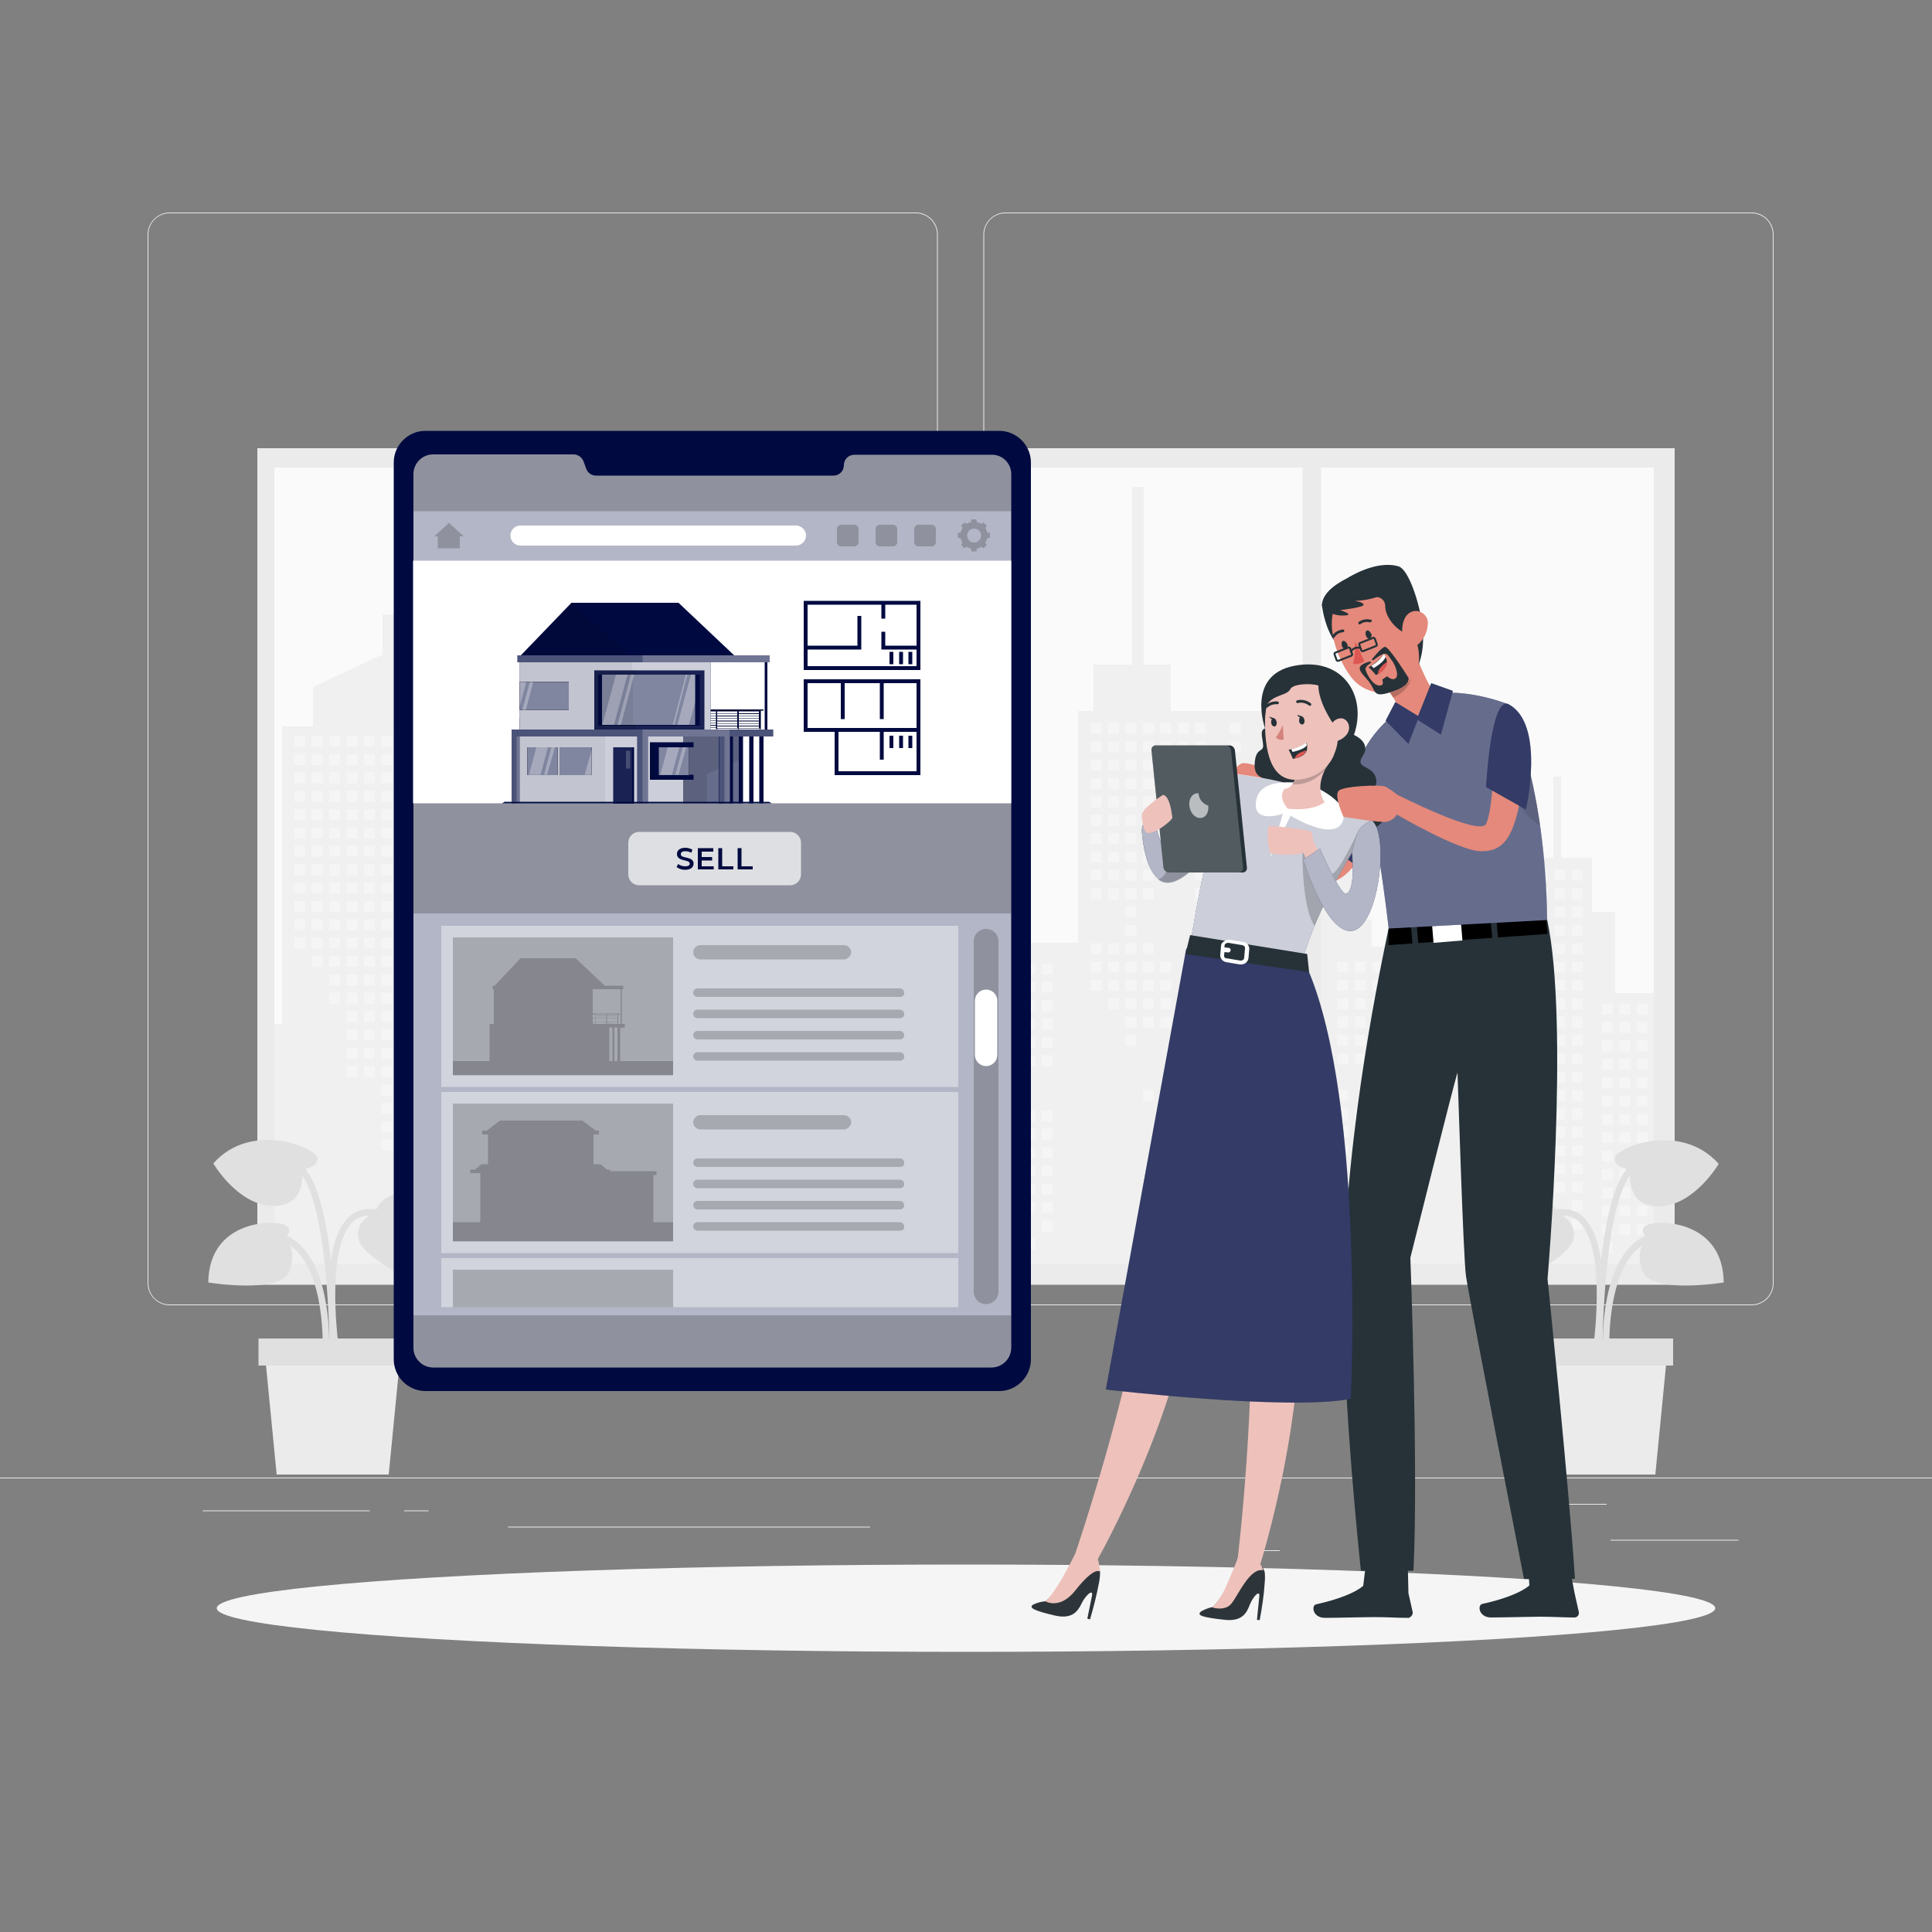 <?xml version="1.0" encoding="UTF-8"?>
<!-- Generator: Adobe Illustrator 28.3.0, SVG Export Plug-In . SVG Version: 6.00 Build 0)  -->
<svg xmlns="http://www.w3.org/2000/svg" xmlns:xlink="http://www.w3.org/1999/xlink" version="1.1" id="Layer_1" x="0px" y="0px" viewBox="0 0 500 500" style="enable-background:new 0 0 500 500;" xml:space="preserve">
<rect x="0" y="0" width="500" height="500" fill="#808080" stroke="none"/>
<style type="text/css">
	.st0{fill:#EBEBEB;}
	.st1{fill:#FAFAFA;}
	.st2{fill:#F0F0F0;}
	.st3{fill:#F5F5F5;}
	.st4{fill:#E0E0E0;}
	.st5{fill:#000A40;}
	.st6{opacity:0.7;}
	.st7{fill:#FFFFFF;}
	.st8{opacity:0.2;enable-background:new    ;}
	.st9{opacity:0.1;enable-background:new    ;}
	.st10{opacity:0.3;fill:#FFFFFF;enable-background:new    ;}
	.st11{opacity:0.2;fill:#FFFFFF;enable-background:new    ;}
	.st12{opacity:0.8;fill:#FFFFFF;enable-background:new    ;}
	.st13{opacity:5.000000e-02;enable-background:new    ;}
	.st14{opacity:0.4;fill:#FFFFFF;enable-background:new    ;}
	.st15{opacity:0.1;fill:#FFFFFF;enable-background:new    ;}
	.st16{opacity:0.5;fill:#FFFFFF;enable-background:new    ;}
	.st17{fill:none;stroke:#000A40;stroke-miterlimit:10;}
	.st18{opacity:0.7;fill:#FFFFFF;enable-background:new    ;}
	.st19{fill:#E4897B;}
	.st20{fill:#263238;}
	.st21{fill:#DE5753;}
	.st22{fill:none;stroke:#263238;stroke-width:0.5;stroke-linecap:round;stroke-linejoin:round;}
	.st23{fill:#EEC1BB;}
	.st24{fill:#2E353A;}
	.st25{opacity:0.6;fill:#FFFFFF;enable-background:new    ;}
	.st26{fill:#D4827D;}
	.st27{fill:none;stroke:#263238;stroke-width:0.725;stroke-linecap:round;stroke-linejoin:round;}
</style>
<g id="freepik--background-complete--inject-48">
	<rect y="382.4" class="st0" width="500" height="0.2"></rect>
	<rect x="416.8" y="398.5" class="st0" width="33.1" height="0.2"></rect>
	<rect x="322.5" y="401.2" class="st0" width="8.7" height="0.2"></rect>
	<rect x="396.6" y="389.2" class="st0" width="19.2" height="0.2"></rect>
	<rect x="52.5" y="390.9" class="st0" width="43.2" height="0.2"></rect>
	<rect x="104.6" y="390.9" class="st0" width="6.3" height="0.2"></rect>
	<rect x="131.5" y="395.1" class="st0" width="93.7" height="0.2"></rect>
	<path class="st0" d="M237,337.8H43.9c-3.1,0-5.7-2.6-5.7-5.7V60.7c0-3.1,2.6-5.7,5.7-5.7H237c3.2,0,5.7,2.6,5.7,5.7c0,0,0,0,0,0   v271.4C242.7,335.2,240.2,337.8,237,337.8z M43.9,55.2c-3,0-5.5,2.4-5.5,5.5v271.4c0,3,2.4,5.5,5.5,5.5H237c3,0,5.5-2.4,5.5-5.5   V60.7c0-3-2.4-5.5-5.5-5.5H43.9z"></path>
	<path class="st0" d="M453.3,337.8H260.2c-3.2,0-5.7-2.6-5.7-5.7V60.7c0-3.1,2.6-5.7,5.7-5.7h193.1c3.1,0,5.7,2.5,5.7,5.7v271.4   C459,335.2,456.5,337.8,453.3,337.8z M260.2,55.2c-3,0-5.5,2.4-5.5,5.5v271.4c0,3,2.4,5.5,5.5,5.5h193.1c3,0,5.5-2.4,5.5-5.5V60.7   c0-3-2.4-5.5-5.5-5.5H260.2z"></path>
	<rect x="66.6" y="116" class="st0" width="366.8" height="216.5"></rect>
	<rect x="71" y="121" class="st1" width="357" height="206"></rect>
	<polygon class="st2" points="71,265 71,327 428,327 428,257 418,257 418,236 412,236 412,222 404,222 404,201 402,201 402,222    394,222 394,236 388,236 388,257 377,257 377,263 372,263 372,286 371,286 371,253 368,253 368,274 365,274 365,224 363,224    363,245 355,245 355,238 352,238 352,209 350.2,209 350.2,209 346,209 346,180 344,180 344,184 303,184 303,172 296,172 296,126    293,126 293,172 283,172 283,184 279,184 279,244 258,244 258,226 265,226 265,223 258,223 258,218 238,218 238,172 233,172    233,165 209,165 209,172 206,172 206,236 195,236 195,265 189,265 189,242 184,242 184,236 173,236 173,215 167,215 167,201    160,201 160,180 157,180 157,201 150,201 150,215 144,215 144,236 133,236 133,242 128,242 128,265 121,265 121,204 118,204    118,225 109,225 109,265 105,265 105,188 102,188 102,159 99,159 99,169.4 81,177.8 81,188 73,188 73,265  "></polygon>
	<rect x="318.3" y="187.1" class="st3" width="2.8" height="2.8"></rect>
	<rect x="318.3" y="191.9" class="st3" width="2.8" height="2.8"></rect>
	<rect x="318.3" y="210.9" class="st3" width="2.8" height="2.8"></rect>
	<rect x="318.3" y="215.6" class="st3" width="2.8" height="2.8"></rect>
	<rect x="318.3" y="220.4" class="st3" width="2.8" height="2.8"></rect>
	<rect x="318.3" y="234.6" class="st3" width="2.8" height="2.8"></rect>
	<rect x="318.3" y="239.4" class="st3" width="2.8" height="2.8"></rect>
	<rect x="313.8" y="206.1" class="st3" width="2.8" height="2.8"></rect>
	<rect x="313.8" y="210.9" class="st3" width="2.8" height="2.8"></rect>
	<rect x="313.8" y="215.6" class="st3" width="2.8" height="2.8"></rect>
	<rect x="313.8" y="220.4" class="st3" width="2.8" height="2.8"></rect>
	<rect x="313.8" y="225.1" class="st3" width="2.8" height="2.8"></rect>
	<rect x="313.8" y="234.6" class="st3" width="2.8" height="2.8"></rect>
	<rect x="313.8" y="239.4" class="st3" width="2.8" height="2.8"></rect>
	<rect x="309.3" y="187.1" class="st3" width="2.8" height="2.8"></rect>
	<rect x="309.3" y="191.9" class="st3" width="2.8" height="2.8"></rect>
	<rect x="309.3" y="196.6" class="st3" width="2.8" height="2.8"></rect>
	<rect x="309.3" y="201.4" class="st3" width="2.8" height="2.8"></rect>
	<rect x="309.3" y="206.1" class="st3" width="2.8" height="2.8"></rect>
	<rect x="309.3" y="210.9" class="st3" width="2.8" height="2.8"></rect>
	<rect x="309.3" y="215.6" class="st3" width="2.8" height="2.8"></rect>
	<rect x="309.3" y="220.4" class="st3" width="2.8" height="2.8"></rect>
	<rect x="309.3" y="225.1" class="st3" width="2.8" height="2.8"></rect>
	<rect x="309.3" y="229.9" class="st3" width="2.8" height="2.8"></rect>
	<rect x="309.3" y="239.4" class="st3" width="2.8" height="2.8"></rect>
	<rect x="304.8" y="187.1" class="st3" width="2.8" height="2.8"></rect>
	<rect x="304.8" y="191.9" class="st3" width="2.8" height="2.8"></rect>
	<rect x="304.8" y="196.6" class="st3" width="2.8" height="2.8"></rect>
	<rect x="304.8" y="201.4" class="st3" width="2.8" height="2.8"></rect>
	<rect x="304.8" y="206.1" class="st3" width="2.8" height="2.8"></rect>
	<rect x="304.8" y="210.9" class="st3" width="2.8" height="2.8"></rect>
	<rect x="304.8" y="215.6" class="st3" width="2.8" height="2.8"></rect>
	<rect x="304.8" y="258.4" class="st3" width="2.8" height="2.8"></rect>
	<rect x="300.3" y="187.1" class="st3" width="2.8" height="2.8"></rect>
	<rect x="300.3" y="191.9" class="st3" width="2.8" height="2.8"></rect>
	<rect x="300.3" y="196.6" class="st3" width="2.8" height="2.8"></rect>
	<rect x="300.3" y="201.4" class="st3" width="2.8" height="2.8"></rect>
	<rect x="300.3" y="206.1" class="st3" width="2.8" height="2.8"></rect>
	<rect x="300.3" y="210.9" class="st3" width="2.8" height="2.8"></rect>
	<rect x="300.3" y="215.6" class="st3" width="2.8" height="2.8"></rect>
	<rect x="300.3" y="220.4" class="st3" width="2.8" height="2.8"></rect>
	<rect x="300.3" y="248.9" class="st3" width="2.8" height="2.8"></rect>
	<rect x="300.3" y="253.6" class="st3" width="2.8" height="2.8"></rect>
	<rect x="300.3" y="258.4" class="st3" width="2.8" height="2.8"></rect>
	<rect x="300.3" y="263.1" class="st3" width="2.8" height="2.8"></rect>
	<rect x="300.3" y="282.1" class="st3" width="2.8" height="2.8"></rect>
	<rect x="295.8" y="187.1" class="st3" width="2.8" height="2.8"></rect>
	<rect x="295.8" y="191.9" class="st3" width="2.8" height="2.8"></rect>
	<rect x="295.8" y="196.6" class="st3" width="2.8" height="2.8"></rect>
	<rect x="295.8" y="201.4" class="st3" width="2.8" height="2.8"></rect>
	<rect x="295.8" y="206.1" class="st3" width="2.8" height="2.8"></rect>
	<rect x="295.8" y="210.9" class="st3" width="2.8" height="2.8"></rect>
	<rect x="295.8" y="215.6" class="st3" width="2.8" height="2.8"></rect>
	<rect x="295.8" y="220.4" class="st3" width="2.8" height="2.8"></rect>
	<rect x="295.8" y="225.1" class="st3" width="2.8" height="2.8"></rect>
	<rect x="295.8" y="229.9" class="st3" width="2.8" height="2.8"></rect>
	<rect x="295.8" y="244.1" class="st3" width="2.8" height="2.8"></rect>
	<rect x="295.8" y="248.9" class="st3" width="2.8" height="2.8"></rect>
	<rect x="295.8" y="253.6" class="st3" width="2.8" height="2.8"></rect>
	<rect x="295.8" y="258.4" class="st3" width="2.8" height="2.8"></rect>
	<rect x="295.8" y="263.1" class="st3" width="2.8" height="2.8"></rect>
	<rect x="295.8" y="282.1" class="st3" width="2.8" height="2.8"></rect>
	<rect x="291.3" y="187.1" class="st3" width="2.8" height="2.8"></rect>
	<rect x="291.3" y="191.9" class="st3" width="2.8" height="2.8"></rect>
	<rect x="291.3" y="196.6" class="st3" width="2.8" height="2.8"></rect>
	<rect x="291.3" y="201.4" class="st3" width="2.8" height="2.8"></rect>
	<rect x="291.3" y="206.1" class="st3" width="2.8" height="2.8"></rect>
	<rect x="291.3" y="210.9" class="st3" width="2.8" height="2.8"></rect>
	<rect x="291.3" y="215.6" class="st3" width="2.8" height="2.8"></rect>
	<rect x="291.3" y="220.4" class="st3" width="2.8" height="2.8"></rect>
	<rect x="291.3" y="225.1" class="st3" width="2.8" height="2.8"></rect>
	<rect x="291.3" y="229.9" class="st3" width="2.8" height="2.8"></rect>
	<rect x="291.3" y="234.6" class="st3" width="2.8" height="2.8"></rect>
	<rect x="291.3" y="239.4" class="st3" width="2.8" height="2.8"></rect>
	<rect x="291.3" y="244.1" class="st3" width="2.8" height="2.8"></rect>
	<rect x="291.3" y="248.9" class="st3" width="2.8" height="2.8"></rect>
	<rect x="291.3" y="253.6" class="st3" width="2.8" height="2.8"></rect>
	<rect x="291.3" y="258.4" class="st3" width="2.8" height="2.8"></rect>
	<rect x="291.3" y="263.1" class="st3" width="2.8" height="2.8"></rect>
	<rect x="291.3" y="267.9" class="st3" width="2.8" height="2.8"></rect>
	<rect x="286.8" y="187.1" class="st3" width="2.8" height="2.8"></rect>
	<rect x="286.8" y="191.9" class="st3" width="2.8" height="2.8"></rect>
	<rect x="286.8" y="196.6" class="st3" width="2.8" height="2.8"></rect>
	<rect x="286.8" y="201.4" class="st3" width="2.8" height="2.8"></rect>
	<rect x="286.8" y="206.1" class="st3" width="2.8" height="2.8"></rect>
	<rect x="286.8" y="210.9" class="st3" width="2.8" height="2.8"></rect>
	<rect x="286.8" y="215.6" class="st3" width="2.8" height="2.8"></rect>
	<rect x="286.8" y="220.4" class="st3" width="2.8" height="2.8"></rect>
	<rect x="286.8" y="225.1" class="st3" width="2.8" height="2.8"></rect>
	<rect x="286.8" y="229.9" class="st3" width="2.8" height="2.8"></rect>
	<rect x="286.8" y="244.1" class="st3" width="2.8" height="2.8"></rect>
	<rect x="286.8" y="248.9" class="st3" width="2.8" height="2.8"></rect>
	<rect x="286.8" y="253.6" class="st3" width="2.8" height="2.8"></rect>
	<rect x="286.8" y="258.4" class="st3" width="2.8" height="2.8"></rect>
	<rect x="282.3" y="187.1" class="st3" width="2.8" height="2.8"></rect>
	<rect x="282.3" y="191.9" class="st3" width="2.8" height="2.8"></rect>
	<rect x="282.3" y="196.6" class="st3" width="2.8" height="2.8"></rect>
	<rect x="282.3" y="201.4" class="st3" width="2.8" height="2.8"></rect>
	<rect x="282.3" y="206.1" class="st3" width="2.8" height="2.8"></rect>
	<rect x="282.3" y="210.9" class="st3" width="2.8" height="2.8"></rect>
	<rect x="282.3" y="215.6" class="st3" width="2.8" height="2.8"></rect>
	<rect x="282.3" y="220.4" class="st3" width="2.8" height="2.8"></rect>
	<rect x="282.3" y="225.1" class="st3" width="2.8" height="2.8"></rect>
	<rect x="282.3" y="229.9" class="st3" width="2.8" height="2.8"></rect>
	<rect x="282.3" y="244.1" class="st3" width="2.8" height="2.8"></rect>
	<rect x="282.3" y="248.9" class="st3" width="2.8" height="2.8"></rect>
	<rect x="282.3" y="253.6" class="st3" width="2.8" height="2.8"></rect>
	<rect x="231.6" y="174.8" class="st3" width="2.8" height="2.8"></rect>
	<rect x="231.6" y="179.5" class="st3" width="2.8" height="2.8"></rect>
	<rect x="231.6" y="184.3" class="st3" width="2.8" height="2.8"></rect>
	<rect x="231.6" y="189" class="st3" width="2.8" height="2.8"></rect>
	<rect x="231.6" y="193.8" class="st3" width="2.8" height="2.8"></rect>
	<rect x="231.6" y="198.5" class="st3" width="2.8" height="2.8"></rect>
	<rect x="231.6" y="203.3" class="st3" width="2.8" height="2.8"></rect>
	<rect x="231.6" y="208" class="st3" width="2.8" height="2.8"></rect>
	<rect x="231.6" y="222.3" class="st3" width="2.8" height="2.8"></rect>
	<rect x="231.6" y="227" class="st3" width="2.8" height="2.8"></rect>
	<rect x="227.1" y="174.8" class="st3" width="2.8" height="2.8"></rect>
	<rect x="227.1" y="179.5" class="st3" width="2.8" height="2.8"></rect>
	<rect x="227.1" y="184.3" class="st3" width="2.8" height="2.8"></rect>
	<rect x="227.1" y="189" class="st3" width="2.8" height="2.8"></rect>
	<rect x="227.1" y="193.8" class="st3" width="2.8" height="2.8"></rect>
	<rect x="227.1" y="198.5" class="st3" width="2.8" height="2.8"></rect>
	<rect x="227.1" y="203.3" class="st3" width="2.8" height="2.8"></rect>
	<rect x="227.1" y="208" class="st3" width="2.8" height="2.8"></rect>
	<rect x="227.1" y="227" class="st3" width="2.8" height="2.8"></rect>
	<rect x="222.6" y="174.8" class="st3" width="2.8" height="2.8"></rect>
	<rect x="222.6" y="179.5" class="st3" width="2.8" height="2.8"></rect>
	<rect x="222.6" y="184.3" class="st3" width="2.8" height="2.8"></rect>
	<rect x="222.6" y="189" class="st3" width="2.8" height="2.8"></rect>
	<rect x="222.6" y="193.8" class="st3" width="2.8" height="2.8"></rect>
	<rect x="222.6" y="198.5" class="st3" width="2.8" height="2.8"></rect>
	<rect x="222.6" y="203.3" class="st3" width="2.8" height="2.8"></rect>
	<rect x="222.6" y="208" class="st3" width="2.8" height="2.8"></rect>
	<rect x="218.1" y="174.8" class="st3" width="2.8" height="2.8"></rect>
	<rect x="218.1" y="179.5" class="st3" width="2.8" height="2.8"></rect>
	<rect x="218.1" y="184.3" class="st3" width="2.8" height="2.8"></rect>
	<rect x="218.1" y="189" class="st3" width="2.8" height="2.8"></rect>
	<rect x="218.1" y="193.8" class="st3" width="2.8" height="2.8"></rect>
	<rect x="218.1" y="198.5" class="st3" width="2.8" height="2.8"></rect>
	<rect x="218.1" y="208" class="st3" width="2.8" height="2.8"></rect>
	<rect x="218.1" y="212.8" class="st3" width="2.8" height="2.8"></rect>
	<rect x="218.1" y="227" class="st3" width="2.8" height="2.8"></rect>
	<rect x="218.1" y="231.8" class="st3" width="2.8" height="2.8"></rect>
	<rect x="218.1" y="236.5" class="st3" width="2.8" height="2.8"></rect>
	<rect x="218.1" y="241.3" class="st3" width="2.8" height="2.8"></rect>
	<rect x="218.1" y="246" class="st3" width="2.8" height="2.8"></rect>
	<rect x="218.1" y="250.8" class="st3" width="2.8" height="2.8"></rect>
	<rect x="218.1" y="255.5" class="st3" width="2.8" height="2.8"></rect>
	<rect x="213.6" y="174.8" class="st3" width="2.8" height="2.8"></rect>
	<rect x="213.6" y="179.5" class="st3" width="2.8" height="2.8"></rect>
	<rect x="213.6" y="184.3" class="st3" width="2.8" height="2.8"></rect>
	<rect x="213.6" y="189" class="st3" width="2.8" height="2.8"></rect>
	<rect x="213.6" y="193.8" class="st3" width="2.8" height="2.8"></rect>
	<rect x="213.6" y="198.5" class="st3" width="2.8" height="2.8"></rect>
	<rect x="213.6" y="212.8" class="st3" width="2.8" height="2.8"></rect>
	<rect x="213.6" y="217.5" class="st3" width="2.8" height="2.8"></rect>
	<rect x="213.6" y="222.3" class="st3" width="2.8" height="2.8"></rect>
	<rect x="213.6" y="227" class="st3" width="2.8" height="2.8"></rect>
	<rect x="213.6" y="231.8" class="st3" width="2.8" height="2.8"></rect>
	<rect x="213.6" y="236.5" class="st3" width="2.8" height="2.8"></rect>
	<rect x="213.6" y="241.3" class="st3" width="2.8" height="2.8"></rect>
	<rect x="213.6" y="246" class="st3" width="2.8" height="2.8"></rect>
	<rect x="213.6" y="250.8" class="st3" width="2.8" height="2.8"></rect>
	<rect x="213.6" y="255.5" class="st3" width="2.8" height="2.8"></rect>
	<rect x="213.6" y="260.3" class="st3" width="2.8" height="2.8"></rect>
	<rect x="213.6" y="269.8" class="st3" width="2.8" height="2.8"></rect>
	<rect x="209.1" y="174.8" class="st3" width="2.8" height="2.8"></rect>
	<rect x="209.1" y="179.5" class="st3" width="2.8" height="2.8"></rect>
	<rect x="209.1" y="184.3" class="st3" width="2.8" height="2.8"></rect>
	<rect x="209.1" y="189" class="st3" width="2.8" height="2.8"></rect>
	<rect x="209.1" y="193.8" class="st3" width="2.8" height="2.8"></rect>
	<rect x="209.1" y="198.5" class="st3" width="2.8" height="2.8"></rect>
	<rect x="209.1" y="212.8" class="st3" width="2.8" height="2.8"></rect>
	<rect x="209.1" y="217.5" class="st3" width="2.8" height="2.8"></rect>
	<rect x="209.1" y="222.3" class="st3" width="2.8" height="2.8"></rect>
	<rect x="209.1" y="227" class="st3" width="2.8" height="2.8"></rect>
	<rect x="209.1" y="241.3" class="st3" width="2.8" height="2.8"></rect>
	<rect x="209.1" y="246" class="st3" width="2.8" height="2.8"></rect>
	<rect x="209.1" y="250.8" class="st3" width="2.8" height="2.8"></rect>
	<rect x="209.1" y="255.5" class="st3" width="2.8" height="2.8"></rect>
	<rect x="209.1" y="260.3" class="st3" width="2.8" height="2.8"></rect>
	<rect x="209.1" y="269.8" class="st3" width="2.8" height="2.8"></rect>
	<rect x="209.1" y="274.5" class="st3" width="2.8" height="2.8"></rect>
	<rect x="168.3" y="218.9" class="st3" width="2.8" height="2.8"></rect>
	<rect x="168.3" y="223.7" class="st3" width="2.8" height="2.8"></rect>
	<rect x="168.3" y="228.4" class="st3" width="2.8" height="2.8"></rect>
	<rect x="168.3" y="233.2" class="st3" width="2.8" height="2.8"></rect>
	<rect x="168.3" y="237.9" class="st3" width="2.8" height="2.8"></rect>
	<rect x="168.3" y="242.7" class="st3" width="2.8" height="2.8"></rect>
	<rect x="168.3" y="247.4" class="st3" width="2.8" height="2.8"></rect>
	<rect x="168.3" y="261.7" class="st3" width="2.8" height="2.8"></rect>
	<rect x="168.3" y="266.4" class="st3" width="2.8" height="2.8"></rect>
	<rect x="168.3" y="271.2" class="st3" width="2.8" height="2.8"></rect>
	<rect x="163.8" y="218.9" class="st3" width="2.8" height="2.8"></rect>
	<rect x="163.8" y="223.7" class="st3" width="2.8" height="2.8"></rect>
	<rect x="163.8" y="228.4" class="st3" width="2.8" height="2.8"></rect>
	<rect x="163.8" y="233.2" class="st3" width="2.8" height="2.8"></rect>
	<rect x="163.8" y="237.9" class="st3" width="2.8" height="2.8"></rect>
	<rect x="163.8" y="242.7" class="st3" width="2.8" height="2.8"></rect>
	<rect x="163.8" y="247.4" class="st3" width="2.8" height="2.8"></rect>
	<rect x="159.3" y="218.9" class="st3" width="2.8" height="2.8"></rect>
	<rect x="159.3" y="223.7" class="st3" width="2.8" height="2.8"></rect>
	<rect x="159.3" y="228.4" class="st3" width="2.8" height="2.8"></rect>
	<rect x="159.3" y="233.2" class="st3" width="2.8" height="2.8"></rect>
	<rect x="159.3" y="237.9" class="st3" width="2.8" height="2.8"></rect>
	<rect x="159.3" y="242.7" class="st3" width="2.8" height="2.8"></rect>
	<rect x="159.3" y="247.4" class="st3" width="2.8" height="2.8"></rect>
	<rect x="154.8" y="218.9" class="st3" width="2.8" height="2.8"></rect>
	<rect x="154.8" y="223.7" class="st3" width="2.8" height="2.8"></rect>
	<rect x="154.8" y="228.4" class="st3" width="2.8" height="2.8"></rect>
	<rect x="154.8" y="233.2" class="st3" width="2.8" height="2.8"></rect>
	<rect x="154.8" y="237.9" class="st3" width="2.8" height="2.8"></rect>
	<rect x="154.8" y="242.7" class="st3" width="2.8" height="2.8"></rect>
	<rect x="154.8" y="247.4" class="st3" width="2.8" height="2.8"></rect>
	<rect x="154.8" y="252.2" class="st3" width="2.8" height="2.8"></rect>
	<rect x="154.8" y="256.9" class="st3" width="2.8" height="2.8"></rect>
	<rect x="154.8" y="261.7" class="st3" width="2.8" height="2.8"></rect>
	<rect x="154.8" y="266.4" class="st3" width="2.8" height="2.8"></rect>
	<rect x="150.3" y="218.9" class="st3" width="2.8" height="2.8"></rect>
	<rect x="150.3" y="223.7" class="st3" width="2.8" height="2.8"></rect>
	<rect x="150.3" y="228.4" class="st3" width="2.8" height="2.8"></rect>
	<rect x="150.3" y="233.2" class="st3" width="2.8" height="2.8"></rect>
	<rect x="150.3" y="237.9" class="st3" width="2.8" height="2.8"></rect>
	<rect x="150.3" y="242.7" class="st3" width="2.8" height="2.8"></rect>
	<rect x="150.3" y="247.4" class="st3" width="2.8" height="2.8"></rect>
	<rect x="150.3" y="252.2" class="st3" width="2.8" height="2.8"></rect>
	<rect x="150.3" y="256.9" class="st3" width="2.8" height="2.8"></rect>
	<rect x="150.3" y="261.7" class="st3" width="2.8" height="2.8"></rect>
	<rect x="150.3" y="266.4" class="st3" width="2.8" height="2.8"></rect>
	<rect x="150.3" y="271.2" class="st3" width="2.8" height="2.8"></rect>
	<rect x="150.3" y="285.4" class="st3" width="2.8" height="2.8"></rect>
	<rect x="150.3" y="290.2" class="st3" width="2.8" height="2.8"></rect>
	<rect x="145.8" y="218.9" class="st3" width="2.8" height="2.8"></rect>
	<rect x="145.8" y="223.7" class="st3" width="2.8" height="2.8"></rect>
	<rect x="145.8" y="228.4" class="st3" width="2.8" height="2.8"></rect>
	<rect x="145.8" y="242.7" class="st3" width="2.8" height="2.8"></rect>
	<rect x="145.8" y="247.4" class="st3" width="2.8" height="2.8"></rect>
	<rect x="145.8" y="252.2" class="st3" width="2.8" height="2.8"></rect>
	<rect x="145.8" y="256.9" class="st3" width="2.8" height="2.8"></rect>
	<rect x="145.8" y="261.7" class="st3" width="2.8" height="2.8"></rect>
	<rect x="145.8" y="266.4" class="st3" width="2.8" height="2.8"></rect>
	<rect x="145.8" y="271.2" class="st3" width="2.8" height="2.8"></rect>
	<rect x="145.8" y="285.4" class="st3" width="2.8" height="2.8"></rect>
	<rect x="145.8" y="290.2" class="st3" width="2.8" height="2.8"></rect>
	<rect x="145.8" y="294.9" class="st3" width="2.8" height="2.8"></rect>
	<rect x="98.7" y="190.4" class="st3" width="2.8" height="2.8"></rect>
	<rect x="98.7" y="195.2" class="st3" width="2.8" height="2.8"></rect>
	<rect x="98.7" y="199.9" class="st3" width="2.8" height="2.8"></rect>
	<rect x="98.7" y="204.7" class="st3" width="2.8" height="2.8"></rect>
	<rect x="98.7" y="209.4" class="st3" width="2.8" height="2.8"></rect>
	<rect x="98.7" y="214.2" class="st3" width="2.8" height="2.8"></rect>
	<rect x="98.7" y="218.9" class="st3" width="2.8" height="2.8"></rect>
	<rect x="98.7" y="223.7" class="st3" width="2.8" height="2.8"></rect>
	<rect x="98.7" y="228.4" class="st3" width="2.8" height="2.8"></rect>
	<rect x="98.7" y="233.2" class="st3" width="2.8" height="2.8"></rect>
	<rect x="98.7" y="237.9" class="st3" width="2.8" height="2.8"></rect>
	<rect x="98.7" y="242.7" class="st3" width="2.8" height="2.8"></rect>
	<rect x="98.7" y="247.4" class="st3" width="2.8" height="2.8"></rect>
	<rect x="98.7" y="252.2" class="st3" width="2.8" height="2.8"></rect>
	<rect x="98.7" y="256.9" class="st3" width="2.8" height="2.8"></rect>
	<rect x="98.7" y="261.7" class="st3" width="2.8" height="2.8"></rect>
	<rect x="98.7" y="266.4" class="st3" width="2.8" height="2.8"></rect>
	<rect x="98.7" y="271.2" class="st3" width="2.8" height="2.8"></rect>
	<rect x="98.7" y="275.9" class="st3" width="2.8" height="2.8"></rect>
	<rect x="98.7" y="280.7" class="st3" width="2.8" height="2.8"></rect>
	<rect x="98.7" y="285.4" class="st3" width="2.8" height="2.8"></rect>
	<rect x="98.7" y="290.2" class="st3" width="2.8" height="2.8"></rect>
	<rect x="98.7" y="294.9" class="st3" width="2.8" height="2.8"></rect>
	<rect x="94.2" y="190.4" class="st3" width="2.8" height="2.8"></rect>
	<rect x="94.2" y="195.2" class="st3" width="2.8" height="2.8"></rect>
	<rect x="94.2" y="199.9" class="st3" width="2.8" height="2.8"></rect>
	<rect x="94.2" y="204.7" class="st3" width="2.8" height="2.8"></rect>
	<rect x="94.2" y="209.4" class="st3" width="2.8" height="2.8"></rect>
	<rect x="94.2" y="214.2" class="st3" width="2.8" height="2.8"></rect>
	<rect x="94.2" y="218.9" class="st3" width="2.8" height="2.8"></rect>
	<rect x="94.2" y="223.7" class="st3" width="2.8" height="2.8"></rect>
	<rect x="94.2" y="228.4" class="st3" width="2.8" height="2.8"></rect>
	<rect x="94.2" y="233.2" class="st3" width="2.8" height="2.8"></rect>
	<rect x="94.2" y="237.9" class="st3" width="2.8" height="2.8"></rect>
	<rect x="94.2" y="242.7" class="st3" width="2.8" height="2.8"></rect>
	<rect x="94.2" y="247.4" class="st3" width="2.8" height="2.8"></rect>
	<rect x="94.2" y="252.2" class="st3" width="2.8" height="2.8"></rect>
	<rect x="94.2" y="256.9" class="st3" width="2.8" height="2.8"></rect>
	<rect x="94.2" y="261.7" class="st3" width="2.8" height="2.8"></rect>
	<rect x="94.2" y="266.4" class="st3" width="2.8" height="2.8"></rect>
	<rect x="94.2" y="271.2" class="st3" width="2.8" height="2.8"></rect>
	<rect x="94.2" y="275.9" class="st3" width="2.8" height="2.8"></rect>
	<rect x="89.7" y="190.4" class="st3" width="2.8" height="2.8"></rect>
	<rect x="89.7" y="195.2" class="st3" width="2.8" height="2.8"></rect>
	<rect x="89.7" y="199.9" class="st3" width="2.8" height="2.8"></rect>
	<rect x="89.7" y="204.7" class="st3" width="2.8" height="2.8"></rect>
	<rect x="89.7" y="209.4" class="st3" width="2.8" height="2.8"></rect>
	<rect x="89.7" y="214.2" class="st3" width="2.8" height="2.8"></rect>
	<rect x="89.7" y="218.9" class="st3" width="2.8" height="2.8"></rect>
	<rect x="89.7" y="223.7" class="st3" width="2.8" height="2.8"></rect>
	<rect x="89.7" y="228.4" class="st3" width="2.8" height="2.8"></rect>
	<rect x="89.7" y="233.2" class="st3" width="2.8" height="2.8"></rect>
	<rect x="89.7" y="237.9" class="st3" width="2.8" height="2.8"></rect>
	<rect x="89.7" y="242.7" class="st3" width="2.8" height="2.8"></rect>
	<rect x="89.7" y="247.4" class="st3" width="2.8" height="2.8"></rect>
	<rect x="89.7" y="252.2" class="st3" width="2.8" height="2.8"></rect>
	<rect x="89.7" y="256.9" class="st3" width="2.8" height="2.8"></rect>
	<rect x="89.7" y="261.7" class="st3" width="2.8" height="2.8"></rect>
	<rect x="89.7" y="266.4" class="st3" width="2.8" height="2.8"></rect>
	<rect x="89.7" y="271.2" class="st3" width="2.8" height="2.8"></rect>
	<rect x="89.7" y="275.9" class="st3" width="2.8" height="2.8"></rect>
	<rect x="85.2" y="190.4" class="st3" width="2.8" height="2.8"></rect>
	<rect x="85.2" y="195.2" class="st3" width="2.8" height="2.8"></rect>
	<rect x="85.2" y="199.9" class="st3" width="2.8" height="2.8"></rect>
	<rect x="85.2" y="204.7" class="st3" width="2.8" height="2.8"></rect>
	<rect x="85.2" y="209.4" class="st3" width="2.8" height="2.8"></rect>
	<rect x="85.2" y="214.2" class="st3" width="2.8" height="2.8"></rect>
	<rect x="85.2" y="218.9" class="st3" width="2.8" height="2.8"></rect>
	<rect x="85.2" y="223.7" class="st3" width="2.8" height="2.8"></rect>
	<rect x="85.2" y="228.4" class="st3" width="2.8" height="2.8"></rect>
	<rect x="85.2" y="233.2" class="st3" width="2.8" height="2.8"></rect>
	<rect x="85.2" y="237.9" class="st3" width="2.8" height="2.8"></rect>
	<rect x="85.2" y="242.7" class="st3" width="2.8" height="2.8"></rect>
	<rect x="85.2" y="247.4" class="st3" width="2.8" height="2.8"></rect>
	<rect x="85.2" y="252.2" class="st3" width="2.8" height="2.8"></rect>
	<rect x="85.2" y="256.9" class="st3" width="2.8" height="2.8"></rect>
	<rect x="80.7" y="190.4" class="st3" width="2.8" height="2.8"></rect>
	<rect x="80.7" y="195.2" class="st3" width="2.8" height="2.8"></rect>
	<rect x="80.7" y="199.9" class="st3" width="2.8" height="2.8"></rect>
	<rect x="80.7" y="204.7" class="st3" width="2.8" height="2.8"></rect>
	<rect x="80.7" y="209.4" class="st3" width="2.8" height="2.8"></rect>
	<rect x="80.7" y="214.2" class="st3" width="2.8" height="2.8"></rect>
	<rect x="80.7" y="218.9" class="st3" width="2.8" height="2.8"></rect>
	<rect x="80.7" y="223.7" class="st3" width="2.8" height="2.8"></rect>
	<rect x="80.7" y="228.4" class="st3" width="2.8" height="2.8"></rect>
	<rect x="80.7" y="233.2" class="st3" width="2.8" height="2.8"></rect>
	<rect x="80.7" y="237.9" class="st3" width="2.8" height="2.8"></rect>
	<rect x="80.7" y="242.7" class="st3" width="2.8" height="2.8"></rect>
	<rect x="80.7" y="247.4" class="st3" width="2.8" height="2.8"></rect>
	<rect x="76.2" y="190.4" class="st3" width="2.8" height="2.8"></rect>
	<rect x="76.2" y="195.2" class="st3" width="2.8" height="2.8"></rect>
	<rect x="76.2" y="199.9" class="st3" width="2.8" height="2.8"></rect>
	<rect x="76.2" y="204.7" class="st3" width="2.8" height="2.8"></rect>
	<rect x="76.2" y="209.4" class="st3" width="2.8" height="2.8"></rect>
	<rect x="76.2" y="214.2" class="st3" width="2.8" height="2.8"></rect>
	<rect x="76.2" y="218.9" class="st3" width="2.8" height="2.8"></rect>
	<rect x="76.2" y="223.7" class="st3" width="2.8" height="2.8"></rect>
	<rect x="76.2" y="228.4" class="st3" width="2.8" height="2.8"></rect>
	<rect x="76.2" y="233.2" class="st3" width="2.8" height="2.8"></rect>
	<rect x="76.2" y="237.9" class="st3" width="2.8" height="2.8"></rect>
	<rect x="76.2" y="242.7" class="st3" width="2.8" height="2.8"></rect>
	<rect x="406.8" y="225.1" class="st3" width="2.8" height="2.8"></rect>
	<rect x="406.8" y="229.9" class="st3" width="2.8" height="2.8"></rect>
	<rect x="406.8" y="234.6" class="st3" width="2.8" height="2.8"></rect>
	<rect x="406.8" y="239.4" class="st3" width="2.8" height="2.8"></rect>
	<rect x="406.8" y="244.1" class="st3" width="2.8" height="2.8"></rect>
	<rect x="406.8" y="248.9" class="st3" width="2.8" height="2.8"></rect>
	<rect x="406.8" y="253.6" class="st3" width="2.8" height="2.8"></rect>
	<rect x="406.8" y="258.4" class="st3" width="2.8" height="2.8"></rect>
	<rect x="406.8" y="263.1" class="st3" width="2.8" height="2.8"></rect>
	<rect x="406.8" y="267.9" class="st3" width="2.8" height="2.8"></rect>
	<rect x="406.8" y="272.6" class="st3" width="2.8" height="2.8"></rect>
	<rect x="406.8" y="277.4" class="st3" width="2.8" height="2.8"></rect>
	<rect x="406.8" y="282.1" class="st3" width="2.8" height="2.8"></rect>
	<rect x="406.8" y="286.9" class="st3" width="2.8" height="2.8"></rect>
	<rect x="406.8" y="291.6" class="st3" width="2.8" height="2.8"></rect>
	<rect x="406.8" y="296.4" class="st3" width="2.8" height="2.8"></rect>
	<rect x="406.8" y="301.1" class="st3" width="2.8" height="2.8"></rect>
	<rect x="406.8" y="305.9" class="st3" width="2.8" height="2.8"></rect>
	<rect x="406.8" y="310.6" class="st3" width="2.8" height="2.8"></rect>
	<rect x="406.8" y="315.4" class="st3" width="2.8" height="2.8"></rect>
	<rect x="402.3" y="225.1" class="st3" width="2.8" height="2.8"></rect>
	<rect x="402.3" y="229.9" class="st3" width="2.8" height="2.8"></rect>
	<rect x="402.3" y="234.6" class="st3" width="2.8" height="2.8"></rect>
	<rect x="402.3" y="239.4" class="st3" width="2.8" height="2.8"></rect>
	<rect x="402.3" y="244.1" class="st3" width="2.8" height="2.8"></rect>
	<rect x="402.3" y="248.9" class="st3" width="2.8" height="2.8"></rect>
	<rect x="402.3" y="253.6" class="st3" width="2.8" height="2.8"></rect>
	<rect x="402.3" y="258.4" class="st3" width="2.8" height="2.8"></rect>
	<rect x="402.3" y="263.1" class="st3" width="2.8" height="2.8"></rect>
	<rect x="402.3" y="267.9" class="st3" width="2.8" height="2.8"></rect>
	<rect x="402.3" y="272.6" class="st3" width="2.8" height="2.8"></rect>
	<rect x="402.3" y="277.4" class="st3" width="2.8" height="2.8"></rect>
	<rect x="402.3" y="282.1" class="st3" width="2.8" height="2.8"></rect>
	<rect x="402.3" y="286.9" class="st3" width="2.8" height="2.8"></rect>
	<rect x="402.3" y="291.6" class="st3" width="2.8" height="2.8"></rect>
	<rect x="402.3" y="296.4" class="st3" width="2.8" height="2.8"></rect>
	<rect x="402.3" y="301.1" class="st3" width="2.8" height="2.8"></rect>
	<rect x="402.3" y="305.9" class="st3" width="2.8" height="2.8"></rect>
	<rect x="397.8" y="225.1" class="st3" width="2.8" height="2.8"></rect>
	<rect x="397.8" y="229.9" class="st3" width="2.8" height="2.8"></rect>
	<rect x="397.8" y="234.6" class="st3" width="2.8" height="2.8"></rect>
	<rect x="397.8" y="239.4" class="st3" width="2.8" height="2.8"></rect>
	<rect x="397.8" y="244.1" class="st3" width="2.8" height="2.8"></rect>
	<rect x="397.8" y="248.9" class="st3" width="2.8" height="2.8"></rect>
	<rect x="397.8" y="253.6" class="st3" width="2.8" height="2.8"></rect>
	<rect x="397.8" y="258.4" class="st3" width="2.8" height="2.8"></rect>
	<rect x="397.8" y="263.1" class="st3" width="2.8" height="2.8"></rect>
	<rect x="397.8" y="267.9" class="st3" width="2.8" height="2.8"></rect>
	<rect x="397.8" y="272.6" class="st3" width="2.8" height="2.8"></rect>
	<rect x="397.8" y="277.4" class="st3" width="2.8" height="2.8"></rect>
	<rect x="397.8" y="282.1" class="st3" width="2.8" height="2.8"></rect>
	<rect x="397.8" y="286.9" class="st3" width="2.8" height="2.8"></rect>
	<rect x="397.8" y="291.6" class="st3" width="2.8" height="2.8"></rect>
	<rect x="397.8" y="296.4" class="st3" width="2.8" height="2.8"></rect>
	<rect x="397.8" y="301.1" class="st3" width="2.8" height="2.8"></rect>
	<rect x="397.8" y="305.9" class="st3" width="2.8" height="2.8"></rect>
	<rect x="423.6" y="259.8" class="st3" width="2.8" height="2.8"></rect>
	<rect x="423.6" y="264.5" class="st3" width="2.8" height="2.8"></rect>
	<rect x="423.6" y="269.3" class="st3" width="2.8" height="2.8"></rect>
	<rect x="423.6" y="274" class="st3" width="2.8" height="2.8"></rect>
	<rect x="423.6" y="278.8" class="st3" width="2.8" height="2.8"></rect>
	<rect x="423.6" y="283.5" class="st3" width="2.8" height="2.8"></rect>
	<rect x="423.6" y="288.3" class="st3" width="2.8" height="2.8"></rect>
	<rect x="423.6" y="293" class="st3" width="2.8" height="2.8"></rect>
	<rect x="423.6" y="297.8" class="st3" width="2.8" height="2.8"></rect>
	<rect x="423.6" y="302.5" class="st3" width="2.8" height="2.8"></rect>
	<rect x="423.6" y="307.3" class="st3" width="2.8" height="2.8"></rect>
	<rect x="423.6" y="312" class="st3" width="2.8" height="2.8"></rect>
	<rect x="423.6" y="316.8" class="st3" width="2.8" height="2.8"></rect>
	<rect x="419.1" y="259.8" class="st3" width="2.8" height="2.8"></rect>
	<rect x="419.1" y="264.5" class="st3" width="2.8" height="2.8"></rect>
	<rect x="419.1" y="269.3" class="st3" width="2.8" height="2.8"></rect>
	<rect x="419.1" y="274" class="st3" width="2.8" height="2.8"></rect>
	<rect x="419.1" y="278.8" class="st3" width="2.8" height="2.8"></rect>
	<rect x="419.1" y="283.5" class="st3" width="2.8" height="2.8"></rect>
	<rect x="419.1" y="288.3" class="st3" width="2.8" height="2.8"></rect>
	<rect x="419.1" y="293" class="st3" width="2.8" height="2.8"></rect>
	<rect x="419.1" y="297.8" class="st3" width="2.8" height="2.8"></rect>
	<rect x="419.1" y="302.5" class="st3" width="2.8" height="2.8"></rect>
	<rect x="419.1" y="307.3" class="st3" width="2.8" height="2.8"></rect>
	<rect x="419.1" y="312" class="st3" width="2.8" height="2.8"></rect>
	<rect x="419.1" y="316.8" class="st3" width="2.8" height="2.8"></rect>
	<rect x="414.6" y="259.8" class="st3" width="2.8" height="2.8"></rect>
	<rect x="414.6" y="264.5" class="st3" width="2.8" height="2.8"></rect>
	<rect x="414.6" y="269.3" class="st3" width="2.8" height="2.8"></rect>
	<rect x="414.6" y="274" class="st3" width="2.8" height="2.8"></rect>
	<rect x="414.6" y="278.8" class="st3" width="2.8" height="2.8"></rect>
	<rect x="414.6" y="283.5" class="st3" width="2.8" height="2.8"></rect>
	<rect x="414.6" y="288.3" class="st3" width="2.8" height="2.8"></rect>
	<rect x="414.6" y="293" class="st3" width="2.8" height="2.8"></rect>
	<rect x="414.6" y="297.8" class="st3" width="2.8" height="2.8"></rect>
	<rect x="414.6" y="302.5" class="st3" width="2.8" height="2.8"></rect>
	<rect x="414.6" y="307.3" class="st3" width="2.8" height="2.8"></rect>
	<rect x="414.6" y="312" class="st3" width="2.8" height="2.8"></rect>
	<rect x="414.6" y="316.8" class="st3" width="2.8" height="2.8"></rect>
	<rect x="414.6" y="321.5" class="st3" width="2.8" height="2.8"></rect>
	<rect x="389.6" y="261.2" class="st3" width="2.8" height="2.8"></rect>
	<rect x="389.6" y="265.9" class="st3" width="2.8" height="2.8"></rect>
	<rect x="389.6" y="270.7" class="st3" width="2.8" height="2.8"></rect>
	<rect x="389.6" y="275.4" class="st3" width="2.8" height="2.8"></rect>
	<rect x="389.6" y="280.2" class="st3" width="2.8" height="2.8"></rect>
	<rect x="389.6" y="284.9" class="st3" width="2.8" height="2.8"></rect>
	<rect x="389.6" y="289.7" class="st3" width="2.8" height="2.8"></rect>
	<rect x="389.6" y="294.4" class="st3" width="2.8" height="2.8"></rect>
	<rect x="389.6" y="299.2" class="st3" width="2.8" height="2.8"></rect>
	<rect x="389.6" y="303.9" class="st3" width="2.8" height="2.8"></rect>
	<rect x="389.6" y="318.2" class="st3" width="2.8" height="2.8"></rect>
	<rect x="385.1" y="261.2" class="st3" width="2.8" height="2.8"></rect>
	<rect x="385.1" y="265.9" class="st3" width="2.8" height="2.8"></rect>
	<rect x="385.1" y="270.7" class="st3" width="2.8" height="2.8"></rect>
	<rect x="385.1" y="275.4" class="st3" width="2.8" height="2.8"></rect>
	<rect x="385.1" y="280.2" class="st3" width="2.8" height="2.8"></rect>
	<rect x="385.1" y="284.9" class="st3" width="2.8" height="2.8"></rect>
	<rect x="385.1" y="289.7" class="st3" width="2.8" height="2.8"></rect>
	<rect x="385.1" y="294.4" class="st3" width="2.8" height="2.8"></rect>
	<rect x="385.1" y="299.2" class="st3" width="2.8" height="2.8"></rect>
	<rect x="385.1" y="313.4" class="st3" width="2.8" height="2.8"></rect>
	<rect x="385.1" y="318.2" class="st3" width="2.8" height="2.8"></rect>
	<rect x="380.6" y="261.2" class="st3" width="2.8" height="2.8"></rect>
	<rect x="380.6" y="265.9" class="st3" width="2.8" height="2.8"></rect>
	<rect x="380.6" y="270.7" class="st3" width="2.8" height="2.8"></rect>
	<rect x="380.6" y="275.4" class="st3" width="2.8" height="2.8"></rect>
	<rect x="380.6" y="280.2" class="st3" width="2.8" height="2.8"></rect>
	<rect x="380.6" y="284.9" class="st3" width="2.8" height="2.8"></rect>
	<rect x="380.6" y="289.7" class="st3" width="2.8" height="2.8"></rect>
	<rect x="380.6" y="294.4" class="st3" width="2.8" height="2.8"></rect>
	<rect x="380.6" y="308.7" class="st3" width="2.8" height="2.8"></rect>
	<rect x="380.6" y="313.4" class="st3" width="2.8" height="2.8"></rect>
	<rect x="380.6" y="318.2" class="st3" width="2.8" height="2.8"></rect>
	<rect x="338.8" y="189" class="st3" width="2.8" height="2.8"></rect>
	<rect x="338.8" y="193.8" class="st3" width="2.8" height="2.8"></rect>
	<rect x="338.8" y="198.5" class="st3" width="2.8" height="2.8"></rect>
	<rect x="338.8" y="203.3" class="st3" width="2.8" height="2.8"></rect>
	<rect x="338.8" y="208" class="st3" width="2.8" height="2.8"></rect>
	<rect x="338.8" y="212.8" class="st3" width="2.8" height="2.8"></rect>
	<rect x="338.8" y="217.5" class="st3" width="2.8" height="2.8"></rect>
	<rect x="338.8" y="222.3" class="st3" width="2.8" height="2.8"></rect>
	<rect x="338.8" y="227" class="st3" width="2.8" height="2.8"></rect>
	<rect x="338.8" y="231.8" class="st3" width="2.8" height="2.8"></rect>
	<rect x="338.8" y="236.5" class="st3" width="2.8" height="2.8"></rect>
	<rect x="338.8" y="241.3" class="st3" width="2.8" height="2.8"></rect>
	<rect x="338.8" y="246" class="st3" width="2.8" height="2.8"></rect>
	<rect x="338.8" y="250.8" class="st3" width="2.8" height="2.8"></rect>
	<rect x="338.8" y="255.5" class="st3" width="2.8" height="2.8"></rect>
	<rect x="338.8" y="260.3" class="st3" width="2.8" height="2.8"></rect>
	<rect x="338.8" y="265" class="st3" width="2.8" height="2.8"></rect>
	<rect x="338.8" y="274.5" class="st3" width="2.8" height="2.8"></rect>
	<rect x="338.8" y="279.3" class="st3" width="2.8" height="2.8"></rect>
	<rect x="338.8" y="284" class="st3" width="2.8" height="2.8"></rect>
	<rect x="338.8" y="288.8" class="st3" width="2.8" height="2.8"></rect>
	<rect x="338.8" y="293.5" class="st3" width="2.8" height="2.8"></rect>
	<rect x="334.3" y="189" class="st3" width="2.8" height="2.8"></rect>
	<rect x="334.3" y="193.8" class="st3" width="2.8" height="2.8"></rect>
	<rect x="334.3" y="198.5" class="st3" width="2.8" height="2.8"></rect>
	<rect x="334.3" y="203.3" class="st3" width="2.8" height="2.8"></rect>
	<rect x="334.3" y="208" class="st3" width="2.8" height="2.8"></rect>
	<rect x="334.3" y="212.8" class="st3" width="2.8" height="2.8"></rect>
	<rect x="334.3" y="217.5" class="st3" width="2.8" height="2.8"></rect>
	<rect x="334.3" y="222.3" class="st3" width="2.8" height="2.8"></rect>
	<rect x="334.3" y="227" class="st3" width="2.8" height="2.8"></rect>
	<rect x="334.3" y="231.8" class="st3" width="2.8" height="2.8"></rect>
	<rect x="334.3" y="236.5" class="st3" width="2.8" height="2.8"></rect>
	<rect x="334.3" y="241.3" class="st3" width="2.8" height="2.8"></rect>
	<rect x="334.3" y="246" class="st3" width="2.8" height="2.8"></rect>
	<rect x="334.3" y="250.8" class="st3" width="2.8" height="2.8"></rect>
	<rect x="334.3" y="255.5" class="st3" width="2.8" height="2.8"></rect>
	<rect x="334.3" y="260.3" class="st3" width="2.8" height="2.8"></rect>
	<rect x="334.3" y="288.8" class="st3" width="2.8" height="2.8"></rect>
	<rect x="334.3" y="293.5" class="st3" width="2.8" height="2.8"></rect>
	<rect x="329.8" y="189" class="st3" width="2.8" height="2.8"></rect>
	<rect x="329.8" y="193.8" class="st3" width="2.8" height="2.8"></rect>
	<rect x="329.8" y="198.5" class="st3" width="2.8" height="2.8"></rect>
	<rect x="329.8" y="203.3" class="st3" width="2.8" height="2.8"></rect>
	<rect x="329.8" y="208" class="st3" width="2.8" height="2.8"></rect>
	<rect x="329.8" y="212.8" class="st3" width="2.8" height="2.8"></rect>
	<rect x="329.8" y="217.5" class="st3" width="2.8" height="2.8"></rect>
	<rect x="329.8" y="222.3" class="st3" width="2.8" height="2.8"></rect>
	<rect x="329.8" y="227" class="st3" width="2.8" height="2.8"></rect>
	<rect x="329.8" y="231.8" class="st3" width="2.8" height="2.8"></rect>
	<rect x="329.8" y="236.5" class="st3" width="2.8" height="2.8"></rect>
	<rect x="329.8" y="241.3" class="st3" width="2.8" height="2.8"></rect>
	<rect x="329.8" y="246" class="st3" width="2.8" height="2.8"></rect>
	<rect x="329.8" y="250.8" class="st3" width="2.8" height="2.8"></rect>
	<rect x="329.8" y="255.5" class="st3" width="2.8" height="2.8"></rect>
	<rect x="329.8" y="260.3" class="st3" width="2.8" height="2.8"></rect>
	<rect x="329.8" y="269.8" class="st3" width="2.8" height="2.8"></rect>
	<rect x="329.8" y="274.5" class="st3" width="2.8" height="2.8"></rect>
	<rect x="329.8" y="279.3" class="st3" width="2.8" height="2.8"></rect>
	<rect x="329.8" y="284" class="st3" width="2.8" height="2.8"></rect>
	<rect x="329.8" y="293.5" class="st3" width="2.8" height="2.8"></rect>
	<rect x="355.1" y="248.9" class="st3" width="2.8" height="2.8"></rect>
	<rect x="355.1" y="253.6" class="st3" width="2.8" height="2.8"></rect>
	<rect x="355.1" y="258.4" class="st3" width="2.8" height="2.8"></rect>
	<rect x="355.1" y="263.1" class="st3" width="2.8" height="2.8"></rect>
	<rect x="355.1" y="267.9" class="st3" width="2.8" height="2.8"></rect>
	<rect x="355.1" y="272.6" class="st3" width="2.8" height="2.8"></rect>
	<rect x="355.1" y="277.4" class="st3" width="2.8" height="2.8"></rect>
	<rect x="355.1" y="286.9" class="st3" width="2.8" height="2.8"></rect>
	<rect x="355.1" y="291.6" class="st3" width="2.8" height="2.8"></rect>
	<rect x="355.1" y="296.4" class="st3" width="2.8" height="2.8"></rect>
	<rect x="355.1" y="301.1" class="st3" width="2.8" height="2.8"></rect>
	<rect x="355.1" y="305.9" class="st3" width="2.8" height="2.8"></rect>
	<rect x="355.1" y="310.6" class="st3" width="2.8" height="2.8"></rect>
	<rect x="355.1" y="315.4" class="st3" width="2.8" height="2.8"></rect>
	<rect x="355.1" y="320.1" class="st3" width="2.8" height="2.8"></rect>
	<rect x="350.6" y="248.9" class="st3" width="2.8" height="2.8"></rect>
	<rect x="350.6" y="253.6" class="st3" width="2.8" height="2.8"></rect>
	<rect x="350.6" y="258.4" class="st3" width="2.8" height="2.8"></rect>
	<rect x="350.6" y="263.1" class="st3" width="2.8" height="2.8"></rect>
	<rect x="350.6" y="267.9" class="st3" width="2.8" height="2.8"></rect>
	<rect x="350.6" y="272.6" class="st3" width="2.8" height="2.8"></rect>
	<rect x="350.6" y="286.9" class="st3" width="2.8" height="2.8"></rect>
	<rect x="350.6" y="291.6" class="st3" width="2.8" height="2.8"></rect>
	<rect x="350.6" y="296.4" class="st3" width="2.8" height="2.8"></rect>
	<rect x="350.6" y="301.1" class="st3" width="2.8" height="2.8"></rect>
	<rect x="350.6" y="305.9" class="st3" width="2.8" height="2.8"></rect>
	<rect x="350.6" y="310.6" class="st3" width="2.8" height="2.8"></rect>
	<rect x="350.6" y="315.4" class="st3" width="2.8" height="2.8"></rect>
	<rect x="350.6" y="320.1" class="st3" width="2.8" height="2.8"></rect>
	<rect x="346.1" y="248.9" class="st3" width="2.8" height="2.8"></rect>
	<rect x="346.1" y="253.6" class="st3" width="2.8" height="2.8"></rect>
	<rect x="346.1" y="258.4" class="st3" width="2.8" height="2.8"></rect>
	<rect x="346.1" y="263.1" class="st3" width="2.8" height="2.8"></rect>
	<rect x="346.1" y="267.9" class="st3" width="2.8" height="2.8"></rect>
	<rect x="346.1" y="272.6" class="st3" width="2.8" height="2.8"></rect>
	<rect x="346.1" y="282.1" class="st3" width="2.8" height="2.8"></rect>
	<rect x="346.1" y="286.9" class="st3" width="2.8" height="2.8"></rect>
	<rect x="346.1" y="291.6" class="st3" width="2.8" height="2.8"></rect>
	<rect x="346.1" y="296.4" class="st3" width="2.8" height="2.8"></rect>
	<rect x="346.1" y="301.1" class="st3" width="2.8" height="2.8"></rect>
	<rect x="346.1" y="305.9" class="st3" width="2.8" height="2.8"></rect>
	<rect x="346.1" y="310.6" class="st3" width="2.8" height="2.8"></rect>
	<rect x="346.1" y="315.4" class="st3" width="2.8" height="2.8"></rect>
	<rect x="346.1" y="320.1" class="st3" width="2.8" height="2.8"></rect>
	<rect x="251.3" y="222.3" class="st3" width="2.8" height="2.8"></rect>
	<rect x="251.3" y="227" class="st3" width="2.8" height="2.8"></rect>
	<rect x="251.3" y="231.8" class="st3" width="2.8" height="2.8"></rect>
	<rect x="251.3" y="236.5" class="st3" width="2.8" height="2.8"></rect>
	<rect x="251.3" y="241.3" class="st3" width="2.8" height="2.8"></rect>
	<rect x="251.3" y="246" class="st3" width="2.8" height="2.8"></rect>
	<rect x="251.3" y="250.8" class="st3" width="2.8" height="2.8"></rect>
	<rect x="251.3" y="255.5" class="st3" width="2.8" height="2.8"></rect>
	<rect x="251.3" y="260.3" class="st3" width="2.8" height="2.8"></rect>
	<rect x="251.3" y="265" class="st3" width="2.8" height="2.8"></rect>
	<rect x="251.3" y="269.8" class="st3" width="2.8" height="2.8"></rect>
	<rect x="251.3" y="274.5" class="st3" width="2.8" height="2.8"></rect>
	<rect x="251.3" y="279.3" class="st3" width="2.8" height="2.8"></rect>
	<rect x="251.3" y="288.8" class="st3" width="2.8" height="2.8"></rect>
	<rect x="251.3" y="293.5" class="st3" width="2.8" height="2.8"></rect>
	<rect x="251.3" y="298.3" class="st3" width="2.8" height="2.8"></rect>
	<rect x="251.3" y="303" class="st3" width="2.8" height="2.8"></rect>
	<rect x="251.3" y="312.5" class="st3" width="2.8" height="2.8"></rect>
	<rect x="251.3" y="317.3" class="st3" width="2.8" height="2.8"></rect>
	<rect x="251.3" y="322" class="st3" width="2.8" height="2.8"></rect>
	<rect x="246.8" y="222.3" class="st3" width="2.8" height="2.8"></rect>
	<rect x="246.8" y="227" class="st3" width="2.8" height="2.8"></rect>
	<rect x="246.8" y="231.8" class="st3" width="2.8" height="2.8"></rect>
	<rect x="246.8" y="236.5" class="st3" width="2.8" height="2.8"></rect>
	<rect x="246.8" y="241.3" class="st3" width="2.8" height="2.8"></rect>
	<rect x="246.8" y="246" class="st3" width="2.8" height="2.8"></rect>
	<rect x="246.8" y="250.8" class="st3" width="2.8" height="2.8"></rect>
	<rect x="246.8" y="255.5" class="st3" width="2.8" height="2.8"></rect>
	<rect x="246.8" y="260.3" class="st3" width="2.8" height="2.8"></rect>
	<rect x="246.8" y="265" class="st3" width="2.8" height="2.8"></rect>
	<rect x="246.8" y="269.8" class="st3" width="2.8" height="2.8"></rect>
	<rect x="246.8" y="274.5" class="st3" width="2.8" height="2.8"></rect>
	<rect x="246.8" y="279.3" class="st3" width="2.8" height="2.8"></rect>
	<rect x="246.8" y="293.5" class="st3" width="2.8" height="2.8"></rect>
	<rect x="246.8" y="298.3" class="st3" width="2.8" height="2.8"></rect>
	<rect x="246.8" y="307.8" class="st3" width="2.8" height="2.8"></rect>
	<rect x="246.8" y="312.5" class="st3" width="2.8" height="2.8"></rect>
	<rect x="246.8" y="317.3" class="st3" width="2.8" height="2.8"></rect>
	<rect x="246.8" y="322" class="st3" width="2.8" height="2.8"></rect>
	<rect x="242.3" y="222.3" class="st3" width="2.8" height="2.8"></rect>
	<rect x="242.3" y="227" class="st3" width="2.8" height="2.8"></rect>
	<rect x="242.3" y="231.8" class="st3" width="2.8" height="2.8"></rect>
	<rect x="242.3" y="236.5" class="st3" width="2.8" height="2.8"></rect>
	<rect x="242.3" y="241.3" class="st3" width="2.8" height="2.8"></rect>
	<rect x="242.3" y="246" class="st3" width="2.8" height="2.8"></rect>
	<rect x="242.3" y="250.8" class="st3" width="2.8" height="2.8"></rect>
	<rect x="242.3" y="255.5" class="st3" width="2.8" height="2.8"></rect>
	<rect x="242.3" y="260.3" class="st3" width="2.8" height="2.8"></rect>
	<rect x="242.3" y="265" class="st3" width="2.8" height="2.8"></rect>
	<rect x="242.3" y="269.8" class="st3" width="2.8" height="2.8"></rect>
	<rect x="242.3" y="274.5" class="st3" width="2.8" height="2.8"></rect>
	<rect x="242.3" y="279.3" class="st3" width="2.8" height="2.8"></rect>
	<rect x="242.3" y="284" class="st3" width="2.8" height="2.8"></rect>
	<rect x="242.3" y="293.5" class="st3" width="2.8" height="2.8"></rect>
	<rect x="242.3" y="303" class="st3" width="2.8" height="2.8"></rect>
	<rect x="242.3" y="307.8" class="st3" width="2.8" height="2.8"></rect>
	<rect x="242.3" y="312.5" class="st3" width="2.8" height="2.8"></rect>
	<rect x="242.3" y="317.3" class="st3" width="2.8" height="2.8"></rect>
	<rect x="242.3" y="322" class="st3" width="2.8" height="2.8"></rect>
	<rect x="269.6" y="249.4" class="st3" width="2.8" height="2.8"></rect>
	<rect x="269.6" y="254.1" class="st3" width="2.8" height="2.8"></rect>
	<rect x="269.6" y="258.9" class="st3" width="2.8" height="2.8"></rect>
	<rect x="269.6" y="263.6" class="st3" width="2.8" height="2.8"></rect>
	<rect x="269.6" y="268.4" class="st3" width="2.8" height="2.8"></rect>
	<rect x="269.6" y="273.1" class="st3" width="2.8" height="2.8"></rect>
	<rect x="269.6" y="287.4" class="st3" width="2.8" height="2.8"></rect>
	<rect x="269.6" y="292.1" class="st3" width="2.8" height="2.8"></rect>
	<rect x="269.6" y="296.9" class="st3" width="2.8" height="2.8"></rect>
	<rect x="269.6" y="301.6" class="st3" width="2.8" height="2.8"></rect>
	<rect x="269.6" y="306.4" class="st3" width="2.8" height="2.8"></rect>
	<rect x="269.6" y="311.1" class="st3" width="2.8" height="2.8"></rect>
	<rect x="269.6" y="315.9" class="st3" width="2.8" height="2.8"></rect>
	<rect x="265.1" y="249.4" class="st3" width="2.8" height="2.8"></rect>
	<rect x="265.1" y="254.1" class="st3" width="2.8" height="2.8"></rect>
	<rect x="265.1" y="258.9" class="st3" width="2.8" height="2.8"></rect>
	<rect x="265.1" y="263.6" class="st3" width="2.8" height="2.8"></rect>
	<rect x="265.1" y="268.4" class="st3" width="2.8" height="2.8"></rect>
	<rect x="265.1" y="273.1" class="st3" width="2.8" height="2.8"></rect>
	<rect x="265.1" y="287.4" class="st3" width="2.8" height="2.8"></rect>
	<rect x="265.1" y="292.1" class="st3" width="2.8" height="2.8"></rect>
	<rect x="265.1" y="296.9" class="st3" width="2.8" height="2.8"></rect>
	<rect x="265.1" y="301.6" class="st3" width="2.8" height="2.8"></rect>
	<rect x="265.1" y="306.4" class="st3" width="2.8" height="2.8"></rect>
	<rect x="265.1" y="311.1" class="st3" width="2.8" height="2.8"></rect>
	<rect x="265.1" y="320.6" class="st3" width="2.8" height="2.8"></rect>
	<rect x="115.7" y="228.4" class="st3" width="2.8" height="2.8"></rect>
	<rect x="115.7" y="233.2" class="st3" width="2.8" height="2.8"></rect>
	<rect x="115.7" y="237.9" class="st3" width="2.8" height="2.8"></rect>
	<rect x="115.7" y="242.7" class="st3" width="2.8" height="2.8"></rect>
	<rect x="115.7" y="247.4" class="st3" width="2.8" height="2.8"></rect>
	<rect x="115.7" y="252.2" class="st3" width="2.8" height="2.8"></rect>
	<rect x="115.7" y="256.9" class="st3" width="2.8" height="2.8"></rect>
	<rect x="115.7" y="261.7" class="st3" width="2.8" height="2.8"></rect>
	<rect x="115.7" y="266.4" class="st3" width="2.8" height="2.8"></rect>
	<rect x="115.7" y="271.2" class="st3" width="2.8" height="2.8"></rect>
	<rect x="115.7" y="275.9" class="st3" width="2.8" height="2.8"></rect>
	<rect x="115.7" y="285.4" class="st3" width="2.8" height="2.8"></rect>
	<rect x="115.7" y="290.2" class="st3" width="2.8" height="2.8"></rect>
	<rect x="115.7" y="294.9" class="st3" width="2.8" height="2.8"></rect>
	<rect x="115.7" y="299.7" class="st3" width="2.8" height="2.8"></rect>
	<rect x="115.7" y="304.4" class="st3" width="2.8" height="2.8"></rect>
	<rect x="115.7" y="309.2" class="st3" width="2.8" height="2.8"></rect>
	<rect x="115.7" y="313.9" class="st3" width="2.8" height="2.8"></rect>
	<rect x="115.7" y="318.7" class="st3" width="2.8" height="2.8"></rect>
	<rect x="111.2" y="228.4" class="st3" width="2.8" height="2.8"></rect>
	<rect x="111.2" y="233.2" class="st3" width="2.8" height="2.8"></rect>
	<rect x="111.2" y="237.9" class="st3" width="2.8" height="2.8"></rect>
	<rect x="111.2" y="242.7" class="st3" width="2.8" height="2.8"></rect>
	<rect x="111.2" y="247.4" class="st3" width="2.8" height="2.8"></rect>
	<rect x="111.2" y="252.2" class="st3" width="2.8" height="2.8"></rect>
	<rect x="111.2" y="256.9" class="st3" width="2.8" height="2.8"></rect>
	<rect x="111.2" y="261.7" class="st3" width="2.8" height="2.8"></rect>
	<rect x="111.2" y="266.4" class="st3" width="2.8" height="2.8"></rect>
	<rect x="111.2" y="271.2" class="st3" width="2.8" height="2.8"></rect>
	<rect x="111.2" y="275.9" class="st3" width="2.8" height="2.8"></rect>
	<rect x="111.2" y="280.7" class="st3" width="2.8" height="2.8"></rect>
	<rect x="111.2" y="285.4" class="st3" width="2.8" height="2.8"></rect>
	<rect x="111.2" y="290.2" class="st3" width="2.8" height="2.8"></rect>
	<rect x="111.2" y="294.9" class="st3" width="2.8" height="2.8"></rect>
	<rect x="111.2" y="299.7" class="st3" width="2.8" height="2.8"></rect>
	<rect x="111.2" y="304.4" class="st3" width="2.8" height="2.8"></rect>
	<rect x="111.2" y="309.2" class="st3" width="2.8" height="2.8"></rect>
	<rect x="111.2" y="313.9" class="st3" width="2.8" height="2.8"></rect>
	<rect x="111.2" y="318.7" class="st3" width="2.8" height="2.8"></rect>
	<rect x="137.8" y="246.9" class="st3" width="2.8" height="2.8"></rect>
	<rect x="137.8" y="251.7" class="st3" width="2.8" height="2.8"></rect>
	<rect x="137.8" y="256.4" class="st3" width="2.8" height="2.8"></rect>
	<rect x="137.8" y="261.2" class="st3" width="2.8" height="2.8"></rect>
	<rect x="137.8" y="265.9" class="st3" width="2.8" height="2.8"></rect>
	<rect x="137.8" y="270.7" class="st3" width="2.8" height="2.8"></rect>
	<rect x="137.8" y="275.4" class="st3" width="2.8" height="2.8"></rect>
	<rect x="137.8" y="280.2" class="st3" width="2.8" height="2.8"></rect>
	<rect x="137.8" y="284.9" class="st3" width="2.8" height="2.8"></rect>
	<rect x="137.8" y="289.7" class="st3" width="2.8" height="2.8"></rect>
	<rect x="133.3" y="246.9" class="st3" width="2.8" height="2.8"></rect>
	<rect x="133.3" y="251.7" class="st3" width="2.8" height="2.8"></rect>
	<rect x="133.3" y="256.4" class="st3" width="2.8" height="2.8"></rect>
	<rect x="133.3" y="261.2" class="st3" width="2.8" height="2.8"></rect>
	<rect x="133.3" y="265.9" class="st3" width="2.8" height="2.8"></rect>
	<rect x="133.3" y="270.7" class="st3" width="2.8" height="2.8"></rect>
	<rect x="133.3" y="275.4" class="st3" width="2.8" height="2.8"></rect>
	<rect x="133.3" y="280.2" class="st3" width="2.8" height="2.8"></rect>
	<rect x="133.3" y="284.9" class="st3" width="2.8" height="2.8"></rect>
	<rect x="158.2" y="116.7" class="st0" width="4.8" height="215.8"></rect>
	<rect x="247.6" y="116.7" class="st0" width="4.8" height="215.8"></rect>
	<rect x="337.1" y="116.7" class="st0" width="4.8" height="215.8"></rect>
	<path class="st4" d="M413.9,349.3c0.2-1,3.7-25.2-3.4-33.5c-1.4-1.8-3.5-2.8-5.8-2.9c-14.1-0.3-16.1,11-16.1,11.1l1.7,0.3   c0.1-0.4,1.7-10,14.4-9.7c1.8,0,3.5,0.9,4.6,2.3c6.5,7.8,3,31.9,3,32.2L413.9,349.3z"></path>
	<path class="st4" d="M414.8,348.2l1.7-0.1c0-0.2-0.6-22.2,10.3-26.8c10.6-4.5,15.4,4.7,15.6,5.1l1.5-0.8c-0.1-0.1-5.7-11-17.8-5.9   C414.2,324.7,414.8,347.2,414.8,348.2z"></path>
	<path class="st4" d="M414.7,349.9c0-0.4,0.1-35.2,6.9-45.4c6.5-9.8,17-5.2,17.5-5l0.7-1.5c-0.1,0-12.3-5.4-19.6,5.6   c-7.1,10.6-7.2,44.9-7.2,46.3L414.7,349.9z"></path>
	<path class="st4" d="M402.7,313.7c0,0,6.2,2.3,4.3,7.6s-21.4,14.2-21.4,14.2s-8.2-7.5-0.7-19.7S402.6,309.9,402.7,313.7z"></path>
	<path class="st4" d="M421.9,302.7c0,0-4.4-0.5-4-3.1s17-9.5,26.9,1.6c0,0-6.3,10.8-15.4,11S421.9,302.7,421.9,302.7z"></path>
	<path class="st4" d="M426.4,320.5c0,0-3-2.4,0.2-3.6s19.3-0.9,19.5,15c0,0-18.7,3.1-21-2.9S426.4,320.5,426.4,320.5z"></path>
	<polygon class="st0" points="399.4,381.6 428.4,381.6 431.5,349.9 396.3,349.9  "></polygon>
	<rect x="394.7" y="346.4" class="st4" width="38.3" height="7"></rect>
	<path class="st4" d="M86.1,349.3c-0.2-1-3.7-25.2,3.4-33.5c1.4-1.8,3.5-2.8,5.8-2.9c14.2-0.3,16.1,11,16.1,11.1l-1.7,0.3   c-0.1-0.4-1.7-10-14.4-9.7c-1.8,0-3.5,0.9-4.6,2.3c-6.5,7.8-3,31.9-3,32.2L86.1,349.3z"></path>
	<path class="st4" d="M85.2,348.2l-1.7-0.1c0-0.2,0.6-22.2-10.3-26.8c-10.6-4.5-15.4,4.7-15.6,5.1l-1.5-0.8c0.1-0.1,5.7-11,17.8-5.9   C85.8,324.7,85.2,347.2,85.2,348.2z"></path>
	<path class="st4" d="M85.3,349.9c0-0.4-0.1-35.2-6.9-45.4c-6.5-9.8-17-5.2-17.5-5l-0.7-1.5c0.1,0,12.3-5.4,19.6,5.6   c7.1,10.6,7.2,44.9,7.2,46.3H85.3z"></path>
	<path class="st4" d="M97.3,313.7c0,0-6.2,2.3-4.3,7.6s21.4,14.2,21.4,14.2s8.2-7.5,0.7-19.7S97.4,309.9,97.3,313.7z"></path>
	<path class="st4" d="M78.1,302.7c0,0,4.4-0.5,4-3.1S65,290,55.2,301.1c0,0,6.3,10.8,15.4,11S78.1,302.7,78.1,302.7z"></path>
	<path class="st4" d="M73.6,320.5c0,0,3-2.4-0.2-3.6s-19.3-0.9-19.5,15c0,0,18.7,3.1,21-2.9S73.6,320.5,73.6,320.5z"></path>
	<polygon class="st0" points="100.6,381.6 71.6,381.6 68.5,349.9 103.7,349.9  "></polygon>
	<rect x="66.9" y="346.4" class="st4" width="38.3" height="7"></rect>
</g>
<g id="freepik--Shadow--inject-48">
	<ellipse id="freepik--path--inject-48" class="st3" cx="250" cy="416.2" rx="193.9" ry="11.3"></ellipse>
</g>
<g id="freepik--Device--inject-48">
	<path class="st5" d="M110.1,111.5h148.5c4.5,0,8.2,3.7,8.2,8.2v232.1c0,4.5-3.7,8.2-8.2,8.2H110.1c-4.5,0-8.2-3.7-8.2-8.2V119.7   C101.9,115.2,105.6,111.5,110.1,111.5z"></path>
	<g class="st6">
		<path class="st7" d="M261.7,122.7v226.1c0,2.8-2.3,5.1-5.1,5.1c0,0,0,0,0,0H112.1c-2.8,0-5.1-2.3-5.1-5.1V122.7    c0-2.8,2.3-5.1,5.1-5.1c0,0,0,0,0,0h36.3c1.1,0,2.2,0.7,2.6,1.8l0.7,1.9c0.4,1.1,1.4,1.8,2.6,1.8h61.4c1.5,0,2.7-1.2,2.7-2.7    c0-1.5,1.2-2.7,2.7-2.7c0,0,0,0,0,0h35.5C259.4,117.6,261.7,119.9,261.7,122.7z"></path>
	</g>
	<rect x="106.9" y="145.1" class="st7" width="154.8" height="62.8"></rect>
	<rect x="106.9" y="207.9" class="st8" width="154.8" height="28.5"></rect>
	<polygon class="st5" points="134.8,169.6 147.9,156 175.6,156 190,169.6  "></polygon>
	<polygon class="st9" points="147.9,156 164.1,170.6 134.8,169.6  "></polygon>
	<rect x="197.9" y="170.9" class="st5" width="0.7" height="18"></rect>
	<rect x="132.4" y="188.8" class="st5" width="3.5" height="19.1"></rect>
	<rect x="132.4" y="188.8" class="st10" width="3.5" height="19.1"></rect>
	<rect x="133.7" y="190.6" class="st11" width="2.2" height="17.4"></rect>
	<rect x="134.5" y="185.8" class="st5" width="43.1" height="22.1"></rect>
	<rect x="134.5" y="185.8" class="st12" width="43.1" height="22.1"></rect>
	<rect x="134.5" y="185.8" class="st13" width="22.1" height="22.1"></rect>
	<rect x="176.8" y="189.5" class="st5" width="14.8" height="18.4"></rect>
	<rect x="176.8" y="189.5" class="st14" width="14.8" height="18.4"></rect>
	<polygon class="st9" points="191.5,189.5 191.5,196.6 183,200.3 183,207.9 176.8,207.9 176.8,189.5  "></polygon>
	<rect x="196.5" y="190.4" class="st5" width="1.1" height="17.5"></rect>
	<rect x="193.9" y="190.4" class="st5" width="1.1" height="17.5"></rect>
	<rect x="191.2" y="190.4" class="st5" width="1.1" height="17.5"></rect>
	<rect x="188.6" y="190.4" class="st5" width="1.1" height="17.5"></rect>
	<rect x="186" y="190.4" class="st5" width="1.1" height="17.5"></rect>
	<path class="st5" d="M197.6,183.6h-14.2v0.5h1.9v0.5h-1.9v0.1h1.9v0.5h-1.9v0.1h1.9v0.5h-1.9v0.1h1.9v0.5h-1.9v0.1h1.9v0.5h-1.9   v0.1h1.9v0.5h-1.9v0.2h1.9v0.5h-1.9v0.1h1.9v0.3h0.4v-0.3h5.2v0.3h0.4v-0.3h5.2v0.3h0.4v-4.8h0.7V183.6z M185.6,184.1h5.2v0.5h-5.2   V184.1z M185.6,184.7h5.2v0.5h-5.2V184.7z M185.6,185.4h5.2v0.5h-5.2V185.4z M185.6,186h5.2v0.5h-5.2V186z M185.6,186.7h5.2v0.5   h-5.2V186.7z M185.6,187.3h5.2v0.5h-5.2V187.3z M185.6,188.5V188h5.2v0.5L185.6,188.5z M196.4,188.5h-5.2V188h5.2V188.5z    M196.4,187.8h-5.2v-0.5h5.2V187.8z M196.4,187.2h-5.2v-0.5h5.2V187.2z M196.4,186.5h-5.2V186h5.2V186.5z M196.4,185.9h-5.2v-0.5   h5.2V185.9z M196.4,185.3h-5.2v-0.5h5.2V185.3z M196.4,184.6h-5.2v-0.5h5.2V184.6z"></path>
	<g class="st8">
		<path d="M197.6,183.6h-14.2v0.5h1.9v0.5h-1.9v0.1h1.9v0.5h-1.9v0.1h1.9v0.5h-1.9v0.1h1.9v0.5h-1.9v0.1h1.9v0.5h-1.9v0.1h1.9v0.5    h-1.9v0.2h1.9v0.5h-1.9v0.1h1.9v0.3h0.4v-0.3h5.2v0.3h0.4v-0.3h5.2v0.3h0.4v-4.8h0.7V183.6z M185.6,184.1h5.2v0.5h-5.2V184.1z     M185.6,184.7h5.2v0.5h-5.2V184.7z M185.6,185.4h5.2v0.5h-5.2V185.4z M185.6,186h5.2v0.5h-5.2V186z M185.6,186.7h5.2v0.5h-5.2    V186.7z M185.6,187.3h5.2v0.5h-5.2V187.3z M185.6,188.5V188h5.2v0.5L185.6,188.5z M196.4,188.5h-5.2V188h5.2V188.5z M196.4,187.8    h-5.2v-0.5h5.2V187.8z M196.4,187.2h-5.2v-0.5h5.2V187.2z M196.4,186.5h-5.2V186h5.2V186.5z M196.4,185.9h-5.2v-0.5h5.2V185.9z     M196.4,185.3h-5.2v-0.5h5.2V185.3z M196.4,184.6h-5.2v-0.5h5.2V184.6z"></path>
	</g>
	<rect x="134.5" y="170.9" class="st5" width="49.4" height="17.9"></rect>
	<rect x="134.5" y="170.9" class="st12" width="49.4" height="17.9"></rect>
	<rect x="134.5" y="170.9" class="st13" width="29.1" height="17.9"></rect>
	<rect x="153.8" y="173.5" class="st5" width="28.5" height="15.3"></rect>
	<path class="st15" d="M153.8,173.5v15.3h28.5v-15.3H153.8z M181.1,187.8h-26.3v-13.2h26.3L181.1,187.8z"></path>
	<rect x="153.8" y="173.5" class="st9" width="10.8" height="15.3"></rect>
	<rect x="155.8" y="174.6" class="st5" width="24.1" height="13"></rect>
	<rect x="155.8" y="174.6" class="st16" width="24.1" height="13"></rect>
	<polygon class="st10" points="162.4,174.6 158.9,187.6 155.9,187.6 159.4,174.6  "></polygon>
	<polygon class="st10" points="179.9,174.6 179.9,181.8 178.3,187.6 175.3,187.6 178.8,174.6  "></polygon>
	<polygon class="st10" points="164.1,174.6 160.7,187.6 159.8,187.6 163.3,174.6  "></polygon>
	<polygon class="st10" points="177.9,174.6 174.5,187.6 174.1,187.6 177.5,174.6  "></polygon>
	<rect x="155.8" y="174.6" class="st13" width="8" height="13"></rect>
	<rect x="144.8" y="193.4" width="8.3" height="7.2"></rect>
	<rect x="136.5" y="193.4" width="7.8" height="7.2"></rect>
	<rect x="136.5" y="193.4" class="st5" width="7.8" height="7.2"></rect>
	<rect x="144.8" y="193.4" class="st5" width="8.3" height="7.2"></rect>
	<rect x="144.8" y="193.4" class="st16" width="8.3" height="7.2"></rect>
	<rect x="136.5" y="193.4" class="st16" width="7.8" height="7.2"></rect>
	<polygon class="st10" points="141.8,193.4 139.9,200.5 136.9,200.5 138.8,193.4  "></polygon>
	<polygon class="st10" points="143.6,193.4 141.6,200.5 140.8,200.5 142.7,193.4  "></polygon>
	<polygon class="st10" points="153.1,194.1 153.1,200.5 151.3,200.5  "></polygon>
	<polygon class="st5" points="177.9,200.5 177.9,193.4 179.5,193.4 179.5,192.1 168.2,192.1 168.2,201.8 179.5,201.8 179.5,200.5     "></polygon>
	<rect x="170.5" y="193.4" width="7.8" height="7.2"></rect>
	<rect x="170.5" y="193.4" class="st5" width="7.8" height="7.2"></rect>
	<rect x="170.5" y="193.4" class="st16" width="7.8" height="7.2"></rect>
	<polygon class="st10" points="175.8,193.4 173.9,200.5 170.9,200.5 172.8,193.4  "></polygon>
	<polygon class="st10" points="177.6,193.4 175.6,200.5 174.8,200.5 176.7,193.4  "></polygon>
	<rect x="168.2" y="192.1" class="st9" width="1.1" height="9.7"></rect>
	<rect x="158.7" y="193.4" class="st5" width="5.4" height="14.6"></rect>
	<rect x="158.7" y="193.4" class="st15" width="4.9" height="14.6"></rect>
	<rect x="162" y="194.3" class="st11" width="1.1" height="4.6"></rect>
	<rect x="164.9" y="190.4" class="st5" width="2.8" height="17.5"></rect>
	<rect x="164.9" y="190.4" class="st10" width="2.8" height="17.5"></rect>
	<rect x="166.3" y="190.4" class="st11" width="1.4" height="17.5"></rect>
	<rect x="186.1" y="190.4" class="st5" width="2.8" height="17.5"></rect>
	<rect x="186.1" y="190.4" class="st10" width="2.8" height="17.5"></rect>
	<rect x="187.5" y="190.4" class="st11" width="1.4" height="17.5"></rect>
	<rect x="133.9" y="188.8" class="st5" width="66.2" height="1.8"></rect>
	<rect x="133.9" y="188.8" class="st10" width="66.2" height="1.8"></rect>
	<rect x="166.3" y="188.8" class="st11" width="22.5" height="1.8"></rect>
	<rect x="133.9" y="169.6" class="st5" width="65.3" height="1.8"></rect>
	<rect x="133.9" y="169.6" class="st10" width="65.3" height="1.8"></rect>
	<rect x="166.3" y="169.6" class="st11" width="32.9" height="1.8"></rect>
	<rect x="134.5" y="176.5" width="12.7" height="7.2"></rect>
	<rect x="134.5" y="176.5" class="st5" width="12.7" height="7.2"></rect>
	<rect x="134.5" y="176.5" class="st16" width="12.7" height="7.2"></rect>
	<polygon class="st10" points="134.5,176.5 134.5,182.8 136.2,176.5  "></polygon>
	<polygon class="st10" points="138,176.5 136.1,183.7 135.2,183.7 137.1,176.5  "></polygon>
	<polygon class="st5" points="199,207.5 130.6,207.5 129.9,207.9 199.7,207.9  "></polygon>
	<rect x="208.5" y="156" class="st17" width="29.2" height="16.9"></rect>
	<polyline class="st17" points="208.5,167.6 222.4,167.6 222.4,159.4  "></polyline>
	<line class="st17" x1="228.6" y1="156" x2="228.6" y2="160.1"></line>
	<polyline class="st17" points="228.6,163.5 228.6,167.6 237.7,167.6  "></polyline>
	<line class="st17" x1="235.6" y1="168.7" x2="235.6" y2="171.9"></line>
	<line class="st17" x1="233.2" y1="168.7" x2="233.2" y2="171.9"></line>
	<line class="st17" x1="230.7" y1="168.7" x2="230.7" y2="171.9"></line>
	<rect x="208.5" y="176.3" class="st17" width="29.2" height="12.6"></rect>
	<polyline class="st17" points="216.5,188.8 216.5,200.1 237.7,200.1 237.7,188.8  "></polyline>
	<line class="st17" x1="235.6" y1="190.4" x2="235.6" y2="193.6"></line>
	<line class="st17" x1="233.2" y1="190.4" x2="233.2" y2="193.6"></line>
	<line class="st17" x1="230.7" y1="190.4" x2="230.7" y2="193.6"></line>
	<line class="st17" x1="228.2" y1="188.8" x2="228.2" y2="196.6"></line>
	<line class="st17" x1="218.1" y1="176.4" x2="218.1" y2="186.1"></line>
	<line class="st17" x1="228.2" y1="176.6" x2="228.2" y2="186.1"></line>
	<path class="st18" d="M165.4,215.3h39.1c1.6,0,2.8,1.3,2.8,2.8v8.2c0,1.6-1.3,2.8-2.8,2.8h-39.1c-1.6,0-2.8-1.3-2.8-2.8v-8.2   C162.6,216.6,163.8,215.3,165.4,215.3z"></path>
	<path class="st5" d="M175.1,224.4l0.4-0.8c0.5,0.4,1.2,0.6,1.8,0.6c0.9,0,1.2-0.3,1.2-0.7c0-1.2-3.3-0.4-3.3-2.5   c0-0.9,0.7-1.6,2.2-1.6c0.6,0,1.3,0.2,1.8,0.5l-0.3,0.8c-0.5-0.3-1-0.4-1.5-0.4c-0.9,0-1.2,0.3-1.2,0.8c0,1.2,3.3,0.4,3.3,2.4   c0,0.9-0.7,1.6-2.2,1.6C176.5,225.1,175.8,224.9,175.1,224.4z"></path>
	<path class="st5" d="M184.7,224.2v0.8h-4.1v-5.5h4v0.9h-3v1.4h2.7v0.9h-2.7v1.5L184.7,224.2z"></path>
	<path class="st5" d="M185.9,219.5h1v4.7h2.9v0.8h-3.9V219.5z"></path>
	<path class="st8" d="M261.7,122.7v9.6H107v-9.6c0-2.8,2.3-5.1,5.1-5.1c0,0,0,0,0,0h36.3c1.1,0,2.2,0.7,2.6,1.8l0.7,1.9   c0.4,1.1,1.4,1.8,2.6,1.8h61.4c1.5,0,2.7-1.2,2.7-2.7c0-1.5,1.2-2.7,2.7-2.7c0,0,0,0,0,0h35.5C259.4,117.6,261.7,119.9,261.7,122.7   z"></path>
	<polygon class="st8" points="120,138.8 116.2,135.3 112.4,138.8 113.3,138.8 113.3,141.9 119,141.9 119,138.8  "></polygon>
	<path class="st7" d="M206,141.2h-71.3c-1.4,0-2.6-1.1-2.6-2.6c0,0,0,0,0,0l0,0c0-1.4,1.1-2.6,2.6-2.6c0,0,0,0,0,0H206   c1.4,0,2.6,1.2,2.6,2.6c0,0,0,0,0,0l0,0C208.6,140,207.4,141.2,206,141.2z"></path>
	<path class="st8" d="M217.7,135.8h3.4c0.6,0,1.1,0.5,1.1,1.1v3.4c0,0.6-0.5,1.1-1.1,1.1h-3.4c-0.6,0-1.1-0.5-1.1-1.1v-3.4   C216.6,136.3,217.1,135.8,217.7,135.8z"></path>
	<path class="st8" d="M227.7,135.8h3.4c0.6,0,1.1,0.5,1.1,1.1v3.4c0,0.6-0.5,1.1-1.1,1.1h-3.4c-0.6,0-1.1-0.5-1.1-1.1v-3.4   C226.6,136.3,227.1,135.8,227.7,135.8z"></path>
	<path class="st8" d="M237.7,135.8h3.4c0.6,0,1.1,0.5,1.1,1.1v3.4c0,0.6-0.5,1.1-1.1,1.1h-3.4c-0.6,0-1.1-0.5-1.1-1.1v-3.4   C236.6,136.3,237.1,135.8,237.7,135.8z"></path>
	<path class="st8" d="M247.9,137.9v1.3l0.7,0.1c0.1,0.4,0.3,0.9,0.5,1.2l-0.4,0.5l0.9,0.9l0.5-0.4c0.4,0.2,0.8,0.4,1.2,0.5l0.1,0.7   h1.3l0.1-0.7c0.4-0.1,0.9-0.3,1.2-0.5l0.5,0.4l0.9-0.9l-0.4-0.5c0.2-0.4,0.4-0.8,0.5-1.2l0.7-0.1v-1.3l-0.7-0.1   c-0.1-0.4-0.3-0.9-0.5-1.2l0.4-0.5l-0.9-0.9l-0.5,0.4c-0.4-0.2-0.8-0.4-1.2-0.5l-0.1-0.7h-1.3l-0.1,0.7c-0.4,0.1-0.9,0.3-1.2,0.5   l-0.5-0.4l-0.9,0.9l0.4,0.5c-0.2,0.4-0.4,0.8-0.5,1.2L247.9,137.9z M252.1,136.8c1,0,1.8,0.8,1.8,1.8c0,1-0.8,1.8-1.8,1.8   s-1.8-0.8-1.8-1.8c0,0,0,0,0,0C250.3,137.6,251.1,136.8,252.1,136.8z"></path>
	<path class="st8" d="M255.2,337.5L255.2,337.5c-1.8,0-3.2-1.4-3.2-3.2l0,0v-90.7c0-1.8,1.4-3.2,3.2-3.2l0,0l0,0   c1.8,0,3.2,1.4,3.2,3.2v90.7C258.4,336.1,256.9,337.5,255.2,337.5z"></path>
	<path class="st7" d="M255.2,256.1c-1.6,0-2.9,1.3-2.9,2.9l0,0v14c0,1.6,1.3,2.9,2.9,2.9s2.9-1.3,2.9-2.9c0,0,0,0,0,0v-14   C258.1,257.4,256.8,256.1,255.2,256.1z"></path>
	<rect x="114.2" y="239.6" class="st14" width="133.8" height="41.7"></rect>
	<rect x="117.2" y="242.6" class="st8" width="57" height="35.7"></rect>
	<rect x="114.2" y="282.6" class="st14" width="133.8" height="41.7"></rect>
	<rect x="114.2" y="325.6" class="st14" width="133.8" height="12.7"></rect>
	<path class="st8" d="M261.7,340.4v8.4c0,2.8-2.3,5.1-5.1,5.1c0,0,0,0,0,0H112.1c-2.8,0-5.1-2.3-5.1-5.1v-8.4H261.7z"></path>
	<g class="st8">
		<path d="M161.7,265.9V265h-0.8v-9h0.4v-0.9h-4.8L149,248h-14.3l-6.7,7.1h-0.5v0.9h0.3v2.6l0,0v3.7l0,0v2.7h-1.1v9.7h-0.9l-0.3,0.2    h36l-0.3-0.2h-0.7V266L161.7,265.9z M157.1,265L157.1,265l2.7-0.1v0.1L157.1,265z M153.4,262.6h0.7v0.3h-0.7V262.6z M156.9,262.8    h-2.7v-0.3h2.7V262.8z M156.9,262.9v0.3h-2.7v-0.3H156.9z M156.9,263.2v0.3h-2.7v-0.3H156.9z M156.9,263.6v0.3h-2.7v-0.3H156.9z     M156.9,263.9v0.3h-2.7v-0.3H156.9z M156.9,264.2v0.3h-2.7v-0.3H156.9z M156.9,264.6v0.3h-2.7v-0.3H156.9z M156.9,264.9v0.1h-2.7    v-0.1L156.9,264.9z M153.4,262.9h0.7v0.3h-0.7V262.9z M153.4,263.2h0.7v0.3h-0.7V263.2z M153.4,263.6h0.7v0.3h-0.7V263.6z     M153.4,263.9h0.7v0.3h-0.7V263.9z M153.4,264.2h0.7v0.3h-0.7V264.2z M153.4,264.6h0.7v0.3h-0.7V264.6z M153.4,264.9h0.7v0.1    L153.4,264.9L153.4,264.9z M159.8,262.8h-2.7v-0.3h2.7V262.8z M159.8,262.9v0.3h-2.7v-0.3H159.8z M159.8,263.2v0.3h-2.7v-0.3    H159.8z M159.8,263.6v0.3h-2.7v-0.3H159.8z M159.8,263.9v0.3h-2.7v-0.3H159.8z M159.8,264.2v0.3h-2.7v-0.3H159.8z M159.8,264.6    v0.3h-2.7v-0.3H159.8z M160.6,256v9H160v-2.4h0.4v-0.3h-7V256L160.6,256z M157.7,274.6v-8.7h0.8v8.7H157.7z M159.8,274.6h-0.8    v-8.7h0.8V274.6z"></path>
		<rect x="117.2" y="274.6" width="57" height="3.6"></rect>
	</g>
	<rect x="117.2" y="285.6" class="st8" width="57" height="35.7"></rect>
	<rect x="117.2" y="328.6" class="st8" width="57" height="9.7"></rect>
	<polygon class="st8" points="169.1,316.3 169.1,304.1 169.9,304.1 169.9,303.1 157.9,303.1 157.9,302.7 157.1,302.7 155.4,301.3    153.6,301.3 153.6,293.6 155,293.6 155,293.3 155,293.3 155,293.3 155,292.6 154.2,292.6 150.7,290 129.4,290 126,292.6    124.8,292.6 124.8,293.6 126.3,293.6 126.3,301.3 124.6,301.3 122.9,302.7 121.7,302.7 121.7,303.6 124.3,303.6 124.3,316.3    117.2,316.3 117.2,321.2 174.2,321.2 174.2,316.3  "></polygon>
	<g class="st8">
		<path d="M218.4,248.3h-37.1c-1,0-1.9-0.8-1.9-1.8c0,0,0,0,0,0l0,0c0-1,0.8-1.9,1.9-1.9h37.1c1,0,1.9,0.8,1.9,1.9l0,0l0,0    C220.2,247.4,219.4,248.3,218.4,248.3L218.4,248.3z"></path>
		<path d="M232.9,258h-52.4c-0.6,0-1.1-0.5-1.1-1.1c0,0,0,0,0,0l0,0c0-0.6,0.5-1.1,1.1-1.1c0,0,0,0,0,0h52.4c0.6,0,1.1,0.5,1.1,1.1    c0,0,0,0,0,0l0,0C234.1,257.5,233.6,258,232.9,258C232.9,258,232.9,258,232.9,258z"></path>
		<path d="M232.9,263.5h-52.4c-0.6,0-1.1-0.5-1.1-1.1c0,0,0,0,0,0l0,0c0-0.6,0.5-1.1,1.1-1.1c0,0,0,0,0,0h52.4    c0.6,0,1.1,0.5,1.1,1.1c0,0,0,0,0,0l0,0C234.1,263,233.6,263.5,232.9,263.5C232.9,263.5,232.9,263.5,232.9,263.5z"></path>
		<path d="M232.9,269h-52.4c-0.6,0-1.1-0.5-1.1-1.1l0,0l0,0c0-0.6,0.5-1.1,1.1-1.1c0,0,0,0,0,0h52.4c0.6,0,1.1,0.5,1.1,1.1    c0,0,0,0,0,0l0,0C234.1,268.5,233.5,269,232.9,269C232.9,269,232.9,269,232.9,269z"></path>
		<path d="M232.9,274.5h-52.4c-0.6,0-1.1-0.5-1.1-1.1c0,0,0,0,0,0l0,0c0-0.6,0.5-1.1,1.1-1.1c0,0,0,0,0,0h52.4    c0.6,0,1.1,0.5,1.1,1.1l0,0l0,0C234.1,274,233.6,274.5,232.9,274.5C232.9,274.5,232.9,274.5,232.9,274.5z"></path>
	</g>
	<g class="st8">
		<path d="M218.4,292.3h-37.1c-1,0-1.9-0.8-1.9-1.8c0,0,0,0,0,0l0,0c0-1,0.8-1.9,1.9-1.9h37.1c1,0,1.9,0.8,1.9,1.9l0,0    C220.2,291.4,219.4,292.3,218.4,292.3z"></path>
		<path d="M232.9,302h-52.4c-0.6,0-1.1-0.5-1.1-1.1c0,0,0,0,0,0l0,0c0-0.6,0.5-1.1,1.1-1.1c0,0,0,0,0,0h52.4c0.6,0,1.1,0.5,1.1,1.1    c0,0,0,0,0,0l0,0C234.1,301.5,233.6,302,232.9,302C232.9,302,232.9,302,232.9,302z"></path>
		<path d="M232.9,307.5h-52.4c-0.6,0-1.1-0.5-1.1-1.1c0,0,0,0,0,0l0,0c0-0.6,0.5-1.1,1.1-1.1c0,0,0,0,0,0h52.4    c0.6,0,1.1,0.5,1.1,1.1c0,0,0,0,0,0l0,0C234.1,307,233.6,307.5,232.9,307.5C232.9,307.5,232.9,307.5,232.9,307.5z"></path>
		<path d="M232.9,313h-52.4c-0.6,0-1.1-0.5-1.1-1.1l0,0l0,0c0-0.6,0.5-1.1,1.1-1.1c0,0,0,0,0,0h52.4c0.6,0,1.1,0.5,1.1,1.1    c0,0,0,0,0,0l0,0C234.1,312.5,233.5,313,232.9,313C232.9,313,232.9,313,232.9,313z"></path>
		<path d="M232.9,318.5h-52.4c-0.6,0-1.1-0.5-1.1-1.1c0,0,0,0,0,0l0,0c0-0.6,0.5-1.1,1.1-1.1c0,0,0,0,0,0h52.4    c0.6,0,1.1,0.5,1.1,1.1l0,0l0,0C234.1,318,233.6,318.5,232.9,318.5C232.9,318.5,232.9,318.5,232.9,318.5z"></path>
	</g>
	<path class="st5" d="M190.9,219.5h1v4.7h2.9v0.8h-3.9V219.5z"></path>
</g>
<g id="freepik--Characters--inject-48">
	<g id="freepik--group--inject-48">
		<path class="st19" d="M346.6,215.6c0,0-1.7,3.5-3,4s-13.2-17.1-13.2-17.1c-0.3-0.9-0.8-1.8-1.4-2.5c-0.9-0.9-5.4-2.6-7.2-2.5    s-3,3.2-3.6,4.6s-0.2,1.8,2.5,2.6s4.3,2,6,0.5c0,0,9.9,22.7,15.5,23.3c7.2,0.7,11.7-10.3,11.7-10.3L346.6,215.6z"></path>
		<path class="st5" d="M351.5,198.2c0,0-5.4,15.9-6.9,20.3c0,0,5.6,6.5,10.3,6.7l5.2-15.3L351.5,198.2z"></path>
		<path class="st11" d="M351.5,198.2c0,0-5.4,15.9-6.9,20.3c0,0,5.6,6.5,10.3,6.7l5.2-15.3L351.5,198.2z"></path>
		<path class="st20" d="M365.6,417.2l-1.1-4.9l-0.2-8.9h-7.5c-0.8-2.7-3-1.2-3-1.2l-1,8.2c-1.9,1.7-6.3,3.5-12.2,4.8    c-1.3,0.3-0.9,3.5,2.3,3.5s10.2-0.2,12.5-0.2c3.8,0,6,0.2,9,0.2c0.1,0,0.2,0,0.2,0C365.3,418.4,365.7,417.8,365.6,417.2    C365.6,417.2,365.6,417.2,365.6,417.2z"></path>
		<path class="st20" d="M408.6,417.2l-1.1-4.9l-1.7-8.9h-7.5c-0.1-1-1-1.7-2-1.7c-0.4,0-0.8,0.2-1,0.4l0.5,8.2    c-1.9,1.7-6.3,3.5-12.2,4.8c-1.3,0.3-0.9,3.5,2.3,3.5s10.2-0.2,12.5-0.2c3.8,0,6,0.2,9,0.2c0.1,0,0.2,0,0.2,0    C408.3,418.5,408.7,417.9,408.6,417.2C408.6,417.2,408.6,417.2,408.6,417.2z"></path>
		<path class="st20" d="M407.6,408.6h-13.2c0,0-13.8-70.5-15-78.3c-0.7-4.7-2.1-50.5-2.2-52.7l0,0c-0.8,2.2-12.2,47.9-12.2,47.9    s2.1,55.2,0.8,81h-13.6c0,0-5.7-52.6-4.4-81c1.9-42.9,11-81.7,12-87.5h40.6c5.8,26.9,0.1,93,0.1,93S405.9,382.9,407.6,408.6z"></path>
		<polygon points="359.4,240.2 400.1,236.9 400.5,241.7 359.3,244.6   "></polygon>
		
			<rect x="385.8" y="235.8" transform="matrix(0.997 -8.280820e-02 8.280820e-02 0.997 -18.556 32.829)" class="st20" width="1.5" height="8.6"></rect>
		
			<rect x="365.2" y="237.5" transform="matrix(0.997 -8.280820e-02 8.280820e-02 0.997 -18.771 31.129)" class="st20" width="1.5" height="8.6"></rect>
		
			<rect x="370.6" y="238.2" transform="matrix(0.997 -8.280820e-02 8.280820e-02 0.997 -18.661 31.828)" class="st7" width="7.5" height="5.4"></rect>
		<path class="st5" d="M365.6,181.6c9.4-5.6,24.8,0.7,24.8,0.7c0.4,1.9,9.6,20.5,10,55.8l-41,2.2c0,0-4-35-7.9-42.1    C351.5,198.2,353.1,189,365.6,181.6z"></path>
		<path class="st14" d="M400.4,238.1l-41,2.2c0,0-4-35-7.9-42.1c0,0,1.6-9.1,14.1-16.6c9.4-5.6,24.8,0.7,24.8,0.7    c4,10.1,6.7,20.7,8.2,31.5C399.8,221.8,400.4,230,400.4,238.1z"></path>
		<path class="st19" d="M360.6,180.6c0.7,0.9,1,2,1,3.1c-0.3,0.8-0.8,1.6-1.4,2.2c1.1,0.7,2.4,1.2,3.7,1.3l5.1-2.3    c0,0,2.5-0.6,3.2-1.4c0.5-0.7,1.1-1.5,1.6-2.2c0.2-0.4,0.5-0.8,0.6-1.3c-1.3,0-2.6-0.6-3.6-1.5c-2.2-2.5-5.8-12.8-5.8-12.8    l-8.8,9.4c0,0,0.2,0.2,0.5,0.6C358.2,177.1,359.4,178.8,360.6,180.6z"></path>
		<path class="st8" d="M366.1,172.4c0,0-0.1,5.9-5.5,8.1c-1.1-1.8-2.4-3.4-3.8-5c0.3-0.3,0.5-0.6,0.5-0.6L366.1,172.4z"></path>
		<path class="st20" d="M342.1,156.5c0,0,1,10.3,7.3,12.8s1.5-16,1.5-16L342.1,156.5z"></path>
		<path class="st19" d="M366.7,173.2c-1.4,3.9-5.3,6.5-9.4,6.1c-2.6-0.2-5.1-1.3-6.9-3.2c-0.2-0.3-0.5-0.5-0.7-0.8    c-4.1-5.4-7.7-15.8-2.3-21.4c3.8-4,10.2-4.2,14.3-0.4c1.1,1.1,2,2.4,2.5,3.9C366.7,164.3,368.6,168.2,366.7,173.2z"></path>
		<path class="st20" d="M354.8,163.9c0.3,0.4,0.2,1-0.2,1.3c-0.4,0.2-0.9-0.1-1.1-0.7s-0.1-1.1,0.2-1.3S354.5,163.3,354.8,163.9z"></path>
		<path class="st20" d="M348.6,166.6c0.3,0.4,0.2,1-0.2,1.3c-0.4,0.2-0.9-0.1-1.1-0.7s-0.1-1.1,0.2-1.3S348.4,166.1,348.6,166.6z"></path>
		<path class="st21" d="M350.7,166c0.1,2-0.1,3.9-0.5,5.8c1,0.2,2-0.1,2.9-0.7L350.7,166z"></path>
		<path class="st20" d="M345.1,165c0.1,0,0.3,0,0.3-0.1c0.5-0.8,1.3-1.2,2.2-1.3c0.2,0,0.3-0.2,0.3-0.4c0-0.2-0.2-0.3-0.3-0.3l0,0    c-1.1,0.1-2.2,0.7-2.8,1.6c-0.1,0.2-0.1,0.4,0.1,0.5l0,0L345.1,165z"></path>
		<path class="st20" d="M354.9,160.9c0.1,0,0.1-0.1,0.1-0.1c0.1-0.2,0-0.4-0.2-0.4c0,0,0,0,0,0l0,0c-1.1-0.3-2.3-0.1-3.2,0.6    c-0.1,0.1-0.1,0.4,0,0.5l0,0c0.1,0.1,0.4,0.1,0.5,0l0,0c0.7-0.5,1.7-0.7,2.5-0.4C354.7,160.9,354.8,160.9,354.9,160.9z"></path>
		<path class="st20" d="M348.9,149.5l7.4,5c1.3,0.1,2.2,1.1,2.2,2.4c0,2.9,3,6.3,5.6,7.1c0,0-0.4-1.1,0.7-1.2s3,5.7,2.3,9.2    c0,0,1.8-3.6,1-10.2c-0.8-6.1-3.6-14.4-6.1-15.2C356.2,144.8,348.9,149.5,348.9,149.5z"></path>
		<path class="st19" d="M369.5,161.6c-0.1,1.9-0.9,3.6-2.2,4.9c-1.8,1.7-3.8,0.3-4.3-2c-0.4-2,0.1-5.4,2.4-6.2c1.6-0.6,3.4,0.3,4,2    C369.5,160.7,369.6,161.2,369.5,161.6z"></path>
		<path class="st20" d="M354.2,172.7c0.7,0.6,1.3,1.3,1.9,2c0.1-0.1,0.3-0.2,0.4-0.2c1.9-1.1,2.4-2.3,2.4-3.2c0-0.5-0.1-0.9-0.4-1.3    c-0.1-0.2-0.3-0.4-0.5-0.6c-0.9,1.2-2,2.2-3.3,3L354.2,172.7z"></path>
		<path class="st7" d="M354.9,172.3l0.6,0.6c1.8-1.1,2.9-2.1,3.1-3c-0.1-0.2-0.3-0.4-0.5-0.6C357.3,170.5,356.2,171.6,354.9,172.3z"></path>
		<path class="st21" d="M356.6,174.5c1.9-1.1,2.4-2.3,2.4-3.2c-0.7,0.4-1.4,1-1.9,1.7C356.8,173.4,356.6,173.9,356.6,174.5z"></path>
		<path class="st20" d="M342.1,156.5c0,0.9,2.3,2.9,5.6,2.8s-0.9-1.4-0.9-1.4s6.2-0.7,6.1-1.4s-2.3-1-2.3-1s5.5,0,8.7-2.6    s-6.2-5.5-10.4-3.4S342.3,153.9,342.1,156.5z"></path>
		<path class="st20" d="M355,170.7c0,0,2.4-3.1,3.4-3.3s6.1,8,6.1,8s0.8,1.9-3.9,3.5s-4.5,0.6-5.6-1.4s-2.9-3.1-3.1-4.4    s2.7-1.9,2.7-1.9l0.3,0.3c0,0-1.7,0.9-1.5,1.8s1.7,3.9,3.4,4.1s0.9-1.5,0.9-1.5l1.3-0.9c0,0,1.1,1.2,2.1,0.6s0.2-3.2-0.9-4.7    s-1.2-1.8-2.1-1.7c-1,0.4-1.9,1-2.7,1.7L355,170.7z"></path>
		<path class="st22" d="M345.6,168.9l3.3-1.3c0.2-0.1,0.4,0,0.5,0.2l0.5,1.4c0.1,0.2,0,0.4-0.2,0.5l-3.3,1.3c-0.2,0.1-0.4,0-0.5-0.2    l-0.5-1.4C345.3,169.2,345.4,168.9,345.6,168.9z"></path>
		<path class="st22" d="M352,166.4l3.3-1.3c0.2-0.1,0.4,0,0.5,0.2l0.5,1.4c0.1,0.2,0,0.4-0.2,0.5l-3.3,1.3c-0.2,0.1-0.4,0-0.5-0.2    l-0.5-1.4C351.7,166.7,351.8,166.5,352,166.4z"></path>
		<path class="st22" d="M349.6,168.6c0.5-0.8,1.5-1.2,2.4-0.9"></path>
		<polygon class="st5" points="367,185.3 370.4,176.8 376,178.8 372.9,190.1 366.9,186.3 364.5,192.5 358.6,186.5 361.1,181.7   "></polygon>
		<polygon class="st11" points="367,185.3 370.4,176.8 376,178.8 372.9,190.1 366.9,186.3 364.5,192.5 358.6,186.5 361.1,181.7       "></polygon>
		<path class="st9" d="M398.6,213.8c-15.2-10.6-8.2-31.5-8.2-31.5C394.5,192.4,397.2,203,398.6,213.8z"></path>
	</g>
	<path class="st5" d="M317.5,202c-3.6,0.8-13.3,18.6-14.6,18.5c-3.6-0.4-3.4-10-5.4-9c-1.3,0.8-2,2.1-2,3.6c0,0,0.5,8.9,4,12.2   c6.1,5.8,18-13.4,18-13.4L317.5,202z"></path>
	<path class="st18" d="M317.5,202v12c0,0-11.6,18.9-17.8,13.6l-0.2-0.2c-3.4-3.3-4-12.2-4-12.2c0-1.5,0.7-2.9,2-3.6   c1.9-1,1.8,7.6,4.9,8.8c0.2,0.1,0.3,0.1,0.5,0.1C304.1,220.7,313.9,202.8,317.5,202z"></path>
	<path class="st8" d="M317.5,202v12c0,0-11.6,18.9-17.8,13.6c3.2-1,2.7-6,2.7-7.2c0.2,0.1,0.3,0.1,0.5,0.1   C304.1,220.7,313.9,202.8,317.5,202z"></path>
	<path class="st23" d="M309.3,253.8c0,0-10.2,54.3-12.9,76.6c-3.6,29.1-18.1,71.6-18.1,71.6l5.8,1.5c0,0,20.5-36.2,24.5-68.7   c16.3-33.3,17.6-74.2,17.6-74.2L309.3,253.8z"></path>
	<path class="st24" d="M267.5,415.2c0.9-0.4,2-0.7,3-0.8l0,0c0,0,3.6-2.1,7.1-10.3h4c1.4,0,2.6,0.9,3,2.2c0.1,0.2,0.1,0.4,0.1,0.5   c0,1-0.1,1.9-0.3,2.9c-0.6,3.2-1.4,6.3-2.3,9.4l-0.7-0.2l1.2-5.9c0.4-2-1.7-0.1-2.7,2s-2.5,4.1-6.9,3.1   C267.9,416.9,265.9,416.1,267.5,415.2z"></path>
	<path class="st23" d="M319.9,252.9c0,0,1.3,55.3,3.2,77.6c2.5,29.2-2.9,73.9-2.9,73.9l6,0.3c0,0,12.5-39.6,9.8-72.3   c9-35.9,1.9-76.2,1.9-76.2L319.9,252.9z"></path>
	<path class="st24" d="M310.9,417c0.9-0.5,1.9-0.9,2.9-1.1l0,0c0,0,3.3-2.5,6-11l4-0.5c1.4-0.1,2.7,0.6,3.3,1.9   c0.1,0.2,0.1,0.3,0.2,0.5c0.1,1,0.1,1.9,0,2.9c-0.2,3.2-0.7,6.4-1.3,9.6l-0.7-0.1l0.6-6c0.2-2-1.7,0.1-2.5,2.2s-2,4.3-6.5,3.8   C311.5,418.6,309.4,418.1,310.9,417z"></path>
	<path class="st5" d="M307,245.5l-20.8,114.1c0,0,47.3,5.6,63.4,2.4c0,0,3.9-82.3-12.8-114.7L307,245.5z"></path>
	<path class="st11" d="M307,245.5l-20.8,114.1c0,0,47.3,5.6,63.4,2.4c0,0,3.9-82.3-12.8-114.7L307,245.5z"></path>
	<path class="st23" d="M278.3,402c0,0-5,10.4-7.8,12.4c0,0,3.8,2.3,7.8-2.8c5.2-6.6,6.4-4.8,6.4-4.8c-0.1-1.1-0.3-2.3-0.6-3.4   C283.3,401.4,278.3,402,278.3,402z"></path>
	<path class="st23" d="M320.8,402c0,0-1.4,3.9-3.3,8.1c-0.9,2.2-2.1,4.2-3.8,5.9c0,0,3.3,1.1,5-1s4.8-9.4,8.2-8.6   c-0.2-0.6-0.4-1.2-0.8-1.7C325.7,403.8,320.8,402,320.8,402z"></path>
	<path class="st20" d="M327.4,188.5c0,0-5-13.8,7.6-16.2s18.9,7.9,15.4,17.9c0,0,4.6,1.9,2.3,5.4s2.5,2.2,3.4,5.8s-3.7,2.9-1.1,4.2   s7.1,5.6-0.2,9.2s-26,5.2-29.6-0.3s-2.5-9.8,0.5-11.9s-1.2-0.3-1-4.8s2.3-3,2.2-4.9S325.9,189,327.4,188.5z"></path>
	<path class="st5" d="M348.7,222.7c-1.9,3.3-3.4,6.1-4.7,8.7c-3.2,6.1-5.7,12.5-7.5,19.1l-28.2-7.8c3.4-20.3,6.4-31.2,8.2-36.6   c1.9-5.7,2.9-5.8,2.9-5.8s6.5,0.8,12,2.1c4.3,1.1,8.4,2.5,12.5,4.2c3.9,1.6,7.6,3.4,11.2,5.5c-1.1,1.7-2,3.3-3,4.8   C350.8,219.1,349.7,221,348.7,222.7z"></path>
	<path class="st12" d="M355,212.3c-1,1.6-1.9,3.1-2.8,4.5l-0.2,0.3c-0.7,1.2-1.4,2.3-2,3.4c-0.4,0.8-0.9,1.5-1.3,2.2   c-0.1,0.2-0.3,0.5-0.4,0.7c-1.7,3-3.1,5.6-4.3,8c-1.6,3.1-2.8,5.7-3.8,8.2c-0.3,0.8-0.6,1.5-0.9,2.3c-0.3,0.9-0.7,1.9-1,2.8   c-0.7,2.2-1.1,3.3-1.8,5.7l-28.2-7.8c3.4-20.3,6.4-31.2,8.2-36.6c1.9-5.7,2.9-5.8,2.9-5.8s6.5,0.8,12,2.1c4.2,1.1,8.4,2.5,12.5,4.2   C347.7,208.3,351.4,210.2,355,212.3z"></path>
	<polygon class="st20" points="338.3,246.9 308,242 306.8,246.9 338.8,251.6  "></polygon>
	<path class="st7" d="M316,244.8l-0.2,2.3c-0.1,0.9,0.6,1.7,1.5,1.9l3.6,0.6h0.2c0.5,0,0.9-0.1,1.3-0.4c0.4-0.3,0.6-0.7,0.7-1.2   l0.2-2.3c0.1-0.9-0.6-1.8-1.5-1.9l-3.6-0.6c-0.5-0.1-1,0.1-1.4,0.4C316.3,243.9,316,244.3,316,244.8z M316.8,247.2l0.1-0.8l0,0   l1,0.1c0.3,0,0.6-0.3,0.6-0.6c0-0.3-0.2-0.6-0.5-0.6l-1-0.1h-0.1v-0.4c0-0.2,0.1-0.5,0.3-0.6c0.2-0.1,0.4-0.2,0.6-0.2h0.1l3.6,0.6   c0.5,0.1,0.8,0.5,0.7,0.9l-0.2,2.3c0,0.2-0.1,0.5-0.3,0.6c-0.2,0.2-0.4,0.2-0.7,0.2l-3.6-0.6C317,248,316.7,247.6,316.8,247.2   L316.8,247.2z"></path>
	<path class="st20" d="M319.6,194.2l3.1,30.3c0.1,0.6-0.3,1.2-1,1.3c-0.1,0-0.1,0-0.2,0h-19c-0.7,0-1.3-0.6-1.4-1.3l-3.1-30.3   c-0.1-0.6,0.3-1.2,1-1.3c0.1,0,0.1,0,0.2,0h19C318.9,192.9,319.5,193.5,319.6,194.2z"></path>
	<path class="st11" d="M318.6,194.2l3.1,30.3c0.1,0.6-0.3,1.2-1,1.3c-0.1,0-0.1,0-0.2,0h-18c-0.7,0-1.3-0.6-1.4-1.3l-3.1-30.3   c-0.1-0.6,0.3-1.2,1-1.3c0.1,0,0.1,0,0.2,0h18C317.9,192.9,318.5,193.5,318.6,194.2z"></path>
	<path class="st25" d="M310.2,205.3c-0.1,0-0.2,0-0.3,0c-1.3,0-2.3,1.4-2.1,3.2s1.4,3.2,2.8,3.2s2.3-1.4,2.1-3.2l0,0   C311.2,208,310.2,206.7,310.2,205.3z"></path>
	<path class="st23" d="M301,205.7c0,0-5.6,3.5-5.5,5.4c0.1,1,0.3,3.9,1.3,4.4c1.8,0.7,6.7-3.3,6.6-3.9S302.9,206.1,301,205.7z"></path>
	<path class="st7" d="M338.3,202.8c0,0,11.4,4.1,9.2,9.7s-13.5-1.4-13.5-1.4l-5.3,10.9l3.3-11.4c0,0-7.3,2.6-7-2.6   S330.5,201.8,338.3,202.8z"></path>
	<path class="st23" d="M344.6,196.6c-0.6,0.8-1.2,1.7-1.7,2.6l0,0c-1.1,2.2-2,5.5-0.1,8.4c0,0-2.6,2.4-9.5,1.7c0,0-2.8-2.9-0.8-5.2   c0,0,1,0.2,1.9-1.1c0.7-1,1.1-2.1,1.3-3.3c0.2-1.1,0.4-2.3,0.5-3.4L344.6,196.6z"></path>
	<path class="st8" d="M344.6,196.6c-0.6,0.8-1.2,1.7-1.7,2.6l0,0c-2,2.5-5.2,4-8.4,3.8c0.7-1,1.1-2.1,1.3-3.3   c0.2-1.1,0.4-2.3,0.5-3.4L344.6,196.6z"></path>
	<path class="st23" d="M336.1,176.3c-7.1,0.8-9,4.8-8.7,12.2c0.3,9.2,3.1,15.5,11.7,12.6C350.9,197.1,347.9,175,336.1,176.3z"></path>
	<path class="st26" d="M332,187.6c-0.5,1.1-1,2.2-1.8,3.2c0.5,0.6,1.3,0.8,2,0.6L332,187.6z"></path>
	<path class="st20" d="M336.2,186.5c0,0.6,0.4,1,0.8,1s0.7-0.5,0.6-1.1s-0.4-1-0.8-1S336.2,186,336.2,186.5z"></path>
	<path class="st20" d="M337,185.4l-1.3-0.4C335.7,185.1,336.4,186.1,337,185.4z"></path>
	<path class="st20" d="M329,187c0,0.6,0.4,1,0.8,1s0.7-0.5,0.6-1.1s-0.4-1-0.8-1S328.9,186.4,329,187z"></path>
	<path class="st20" d="M329.8,185.9l-1.3-0.4C328.4,185.5,329.2,186.6,329.8,185.9z"></path>
	<path class="st27" d="M335.8,181.6c1.1-0.3,2.3,0,3.2,0.7"></path>
	<path class="st27" d="M330.6,181.9c-1-0.1-2,0.2-2.8,0.9"></path>
	<path class="st20" d="M333.5,194c0.4,0.8,0.8,1.6,1.1,2.4l0.5-0.1c2-0.4,2.8-1.3,3.1-2.1c0.1-0.4,0.1-0.8,0.1-1.3   c0-0.2-0.1-0.5-0.2-0.7c-1.1,0.8-2.4,1.4-3.8,1.7C333.8,194,333.5,194,333.5,194z"></path>
	<path class="st7" d="M334.2,193.9l0.3,0.7c1.9-0.4,3.2-1,3.7-1.7c0-0.2-0.1-0.5-0.2-0.7C336.9,193,335.6,193.6,334.2,193.9z"></path>
	<path class="st21" d="M335,196.3c2-0.4,2.8-1.3,3.1-2.1c-0.8,0.2-1.5,0.5-2.2,0.9C335.6,195.4,335.2,195.8,335,196.3z"></path>
	<path class="st20" d="M345.1,187.4c0,0-3.9-5.5-3.9-10c0,0-14.7-4.2-13.8,10.1c0,0-2.7-12.5,9.4-14.1s14,16.2,8.3,22.2   C345.1,195.6,347.6,190.9,345.1,187.4z"></path>
	<path class="st23" d="M344.1,189.1c0-1.7,1.3-3.2,3-3.2c2.2,0,3.8,4.4-1.6,6.1C344.8,192.2,344.3,191.4,344.1,189.1z"></path>
	<path class="st20" d="M342.1,177.3c0,0-7.1-1-8.2,1.1s-6.6,1.1-6.7,6.8c0,0-2.7-7.3,4.7-9.5S342.1,177.3,342.1,177.3z"></path>
	<polygon class="st8" points="351.4,236.5 351.9,236.9 351.4,236.6  "></polygon>
	<path class="st8" d="M352.2,216.8l-0.2,0.3c-0.7,1.2-1.4,2.3-2,3.4c-0.4,0.8-0.9,1.5-1.3,2.2c-0.1,0.2-0.3,0.5-0.4,0.7   c-1.7,3-3.1,5.6-4.3,8c-1.6,3.1-2.8,5.7-3.8,8.2c-3.6-5.4-3.1-20.7-3.1-20.7h2.5c0,0,3.4,6.8,5,7.2s6.7-10.6,6.7-10.6L352.2,216.8z   "></path>
	<path class="st23" d="M341.6,221l-1.8-3.4c0-0.8-0.1-1.6-0.4-2.3c-0.4-0.6-9.5-1.5-10.7-1.6s-0.4,6.4,0,7s7.6,0.7,8.6,0l1.5,3.3   L341.6,221z"></path>
	<path class="st5" d="M355,212.3c4.5,3.3,2,27.4-5,28.6c-6.8,1.1-12.7-18.4-12.7-18.4l4.3-2.9c0,0,5.3,12.2,6.8,11.7   c2.5-0.9,1.5-10.7,1.5-10.7c0.4-1.7,0.8-3.4,1.4-5C352.1,213.4,355,212.3,355,212.3z"></path>
	<path class="st18" d="M355,212.3c4.5,3.3,2,27.4-5,28.6c-6.8,1.1-12.7-18.4-12.7-18.4l4.3-2.9c0,0,5.3,12.2,6.8,11.7   c2.5-0.9,1.5-10.7,1.5-10.7c0.4-1.7,0.8-3.4,1.4-5C352.1,213.4,355,212.3,355,212.3z"></path>
	<path class="st19" d="M386.5,199.3c0,0-0.3,10.5-1.9,13.9s-23.1-7.6-23.1-7.6c-0.9-0.8-1.9-1.4-2.9-2c-1.3-0.6-10.7-0.2-12.1,1   s1.2,6.8,1.2,6.8s9.2,1.5,11,1.3c1.2-0.2,2.2-0.9,2.8-1.9c0,0,16,9.4,21.7,9.5s8.8-3.2,10.7-16.2L386.5,199.3z"></path>
	<path class="st5" d="M390.5,182.3c-4.7-2.5-5.9,21.4-5.9,21.4l10.3,5.8C394.9,209.4,400,187.5,390.5,182.3z"></path>
	<path class="st11" d="M390.5,182.3c-4.7-2.5-5.9,21.4-5.9,21.4l10.3,5.8C394.9,209.4,400,187.5,390.5,182.3z"></path>
</g>
</svg>
